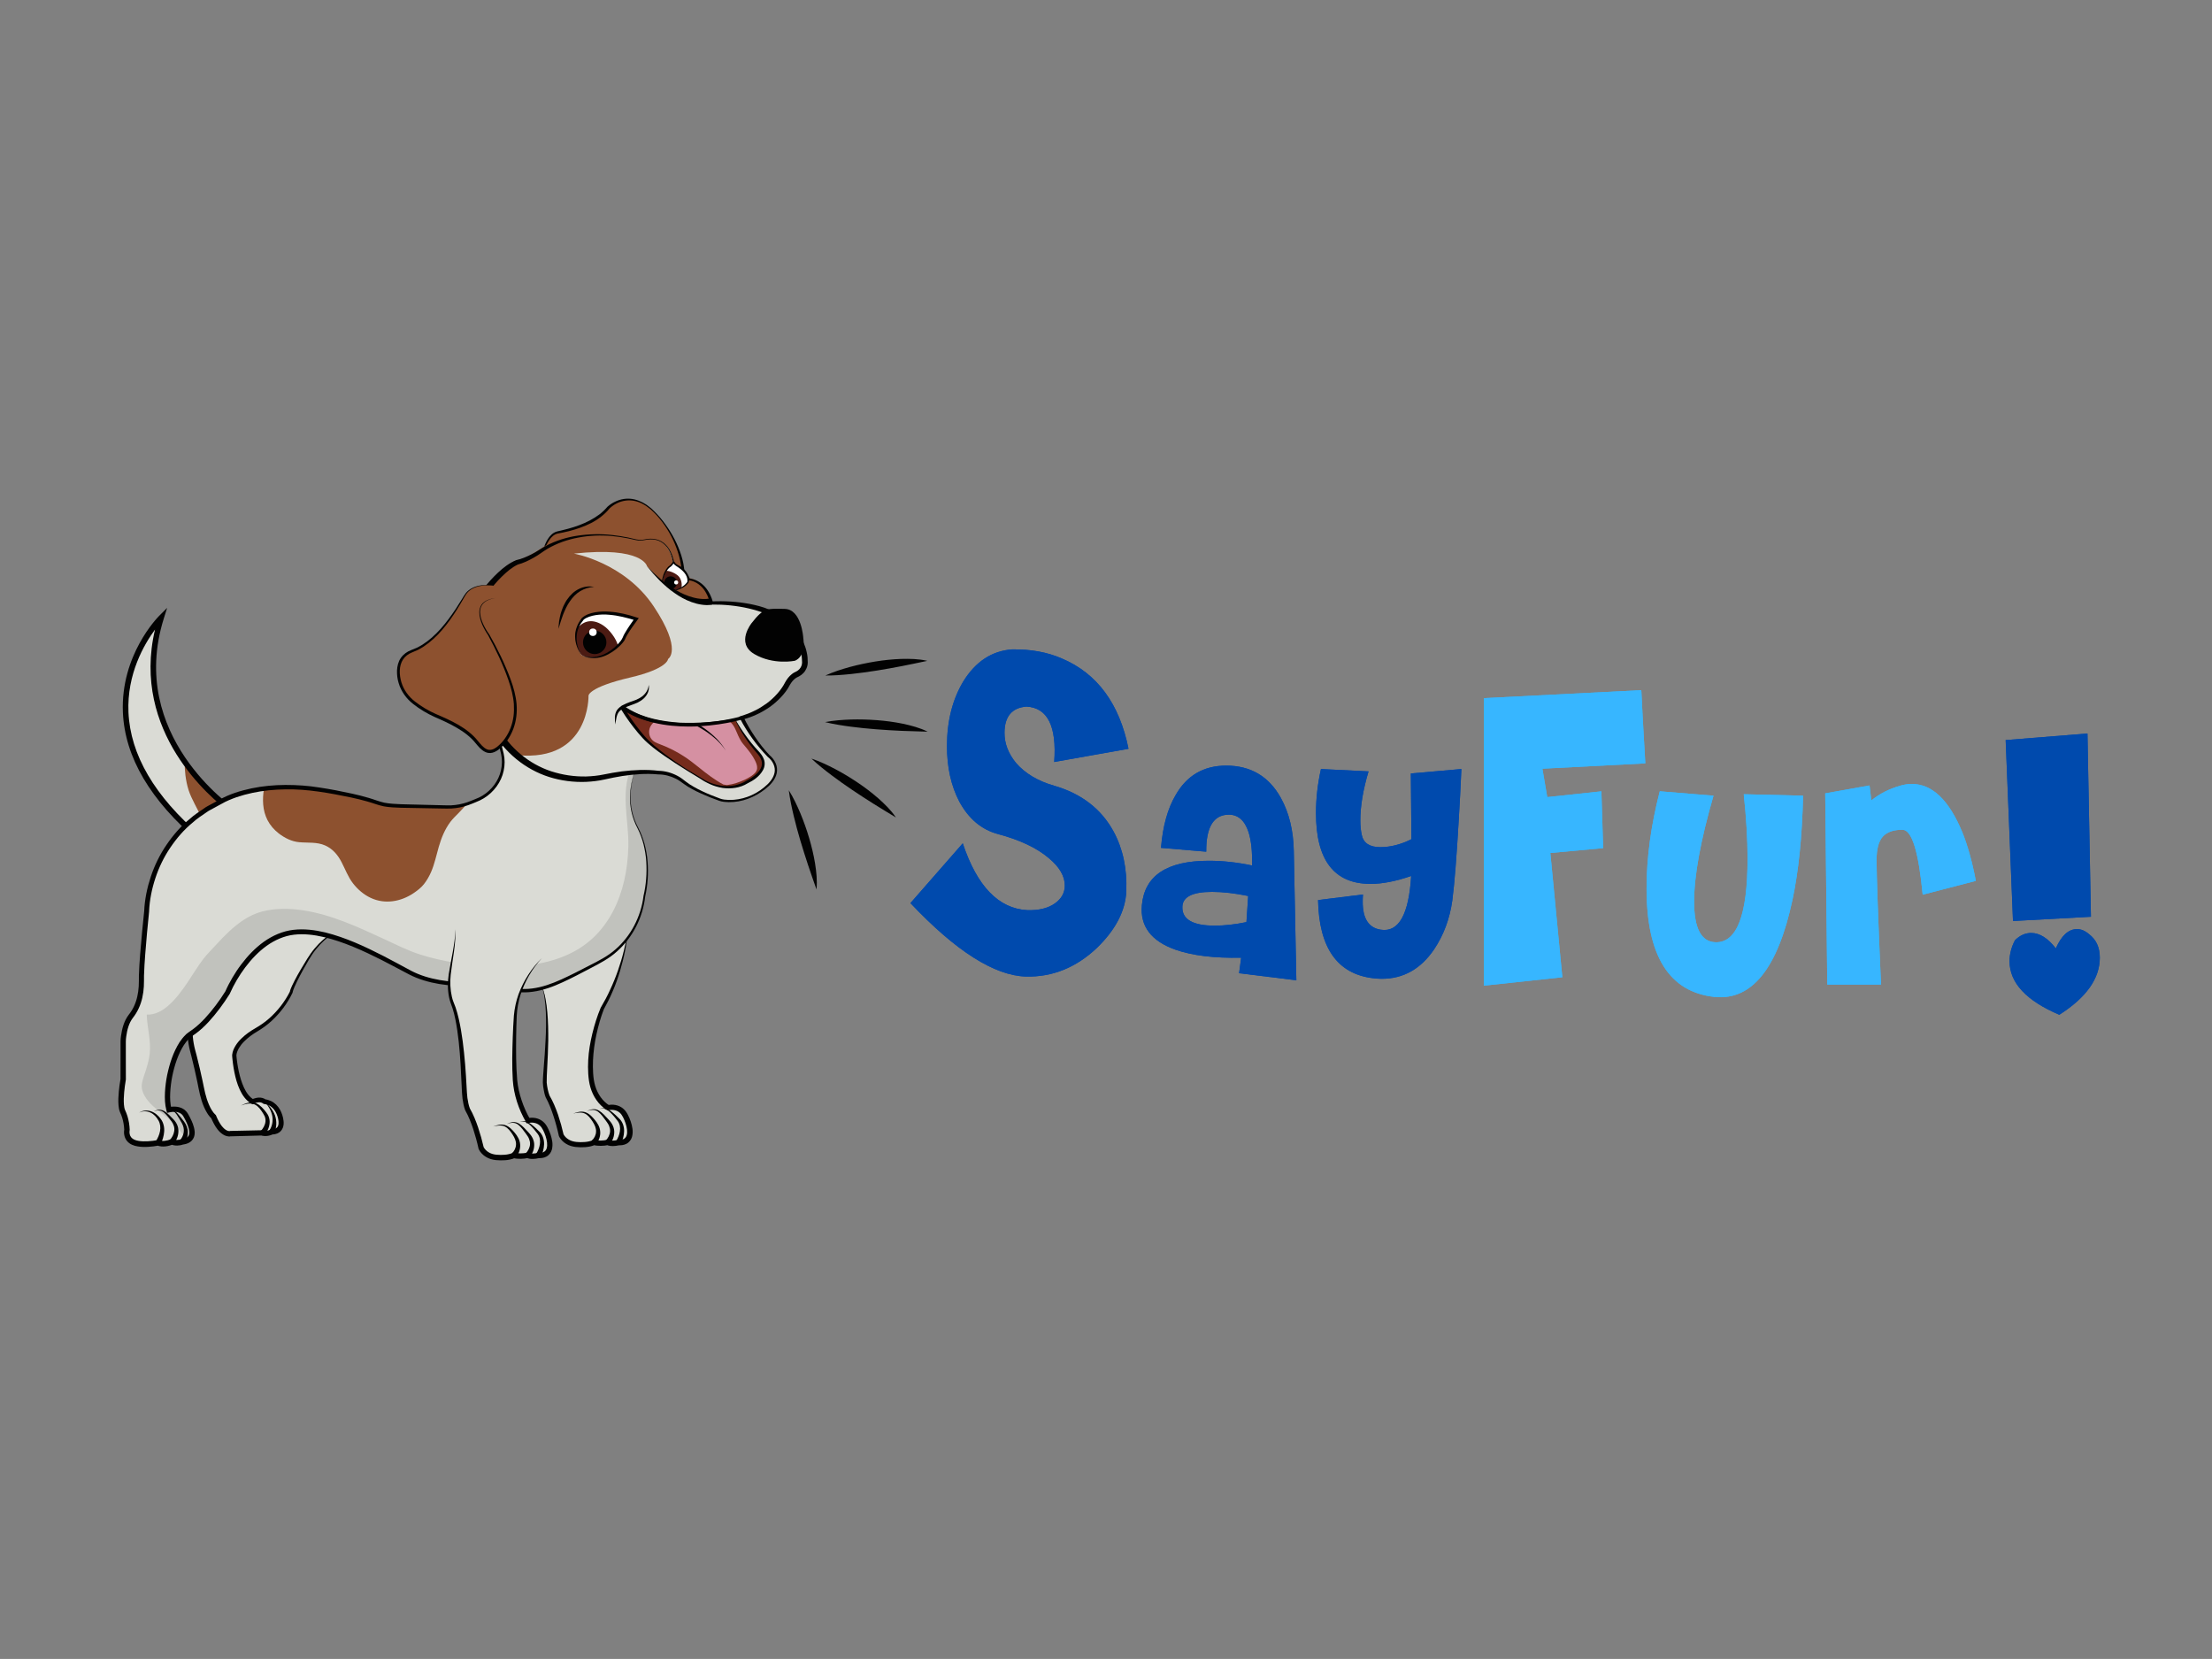 <?xml version="1.0" encoding="utf-8"?>
<!-- Generator: Adobe Illustrator 25.2.0, SVG Export Plug-In . SVG Version: 6.00 Build 0)  -->
<svg version="1.1" id="Layer_1" xmlns="http://www.w3.org/2000/svg" xmlns:xlink="http://www.w3.org/1999/xlink" x="0px" y="0px"
	 viewBox="0 0 640.01 479.99" style="enable-background:new 0 0 640.01 479.99;" xml:space="preserve">
<rect x="0" y="0" width="640.01" height="479.99" fill="#808080" stroke="none"/>
<style type="text/css">
	.st0{fill:#004AAD;}
	.st1{fill:#37B6FF;}
	.st2{fill:#DADBD5;}
	.st3{fill:#8D512F;}
	.st4{fill:#020202;}
	.st5{fill:#C1C2BD;}
	.st6{fill:#D9DAD4;}
	.st7{fill:#752B1C;}
	.st8{fill:#D590A2;}
	.st9{fill:#FFFFFF;}
	.st10{fill:#4C1B13;}
</style>
<g>
	<path class="st0" d="M326.52,216.65l-21.5,3.82c0.76-10.35-1.91-15.69-8.02-16.03c-4.24,0.34-6.36,2.88-6.36,7.63
		c0,3.05,1.1,5.94,3.31,8.65c2.63,3.05,6.32,5.26,11.07,6.62c7.89,2.29,13.61,6.7,17.17,13.23c2.71,5,3.94,10.77,3.69,17.3
		c-0.25,5.68-3.1,11.15-8.52,16.41c-6.02,5.68-12.85,8.44-20.48,8.27c-9.16-0.25-20.31-7.34-33.46-21.25l15.14-17.3
		c4.15,12.47,10.39,18.91,18.7,19.34c3.31,0.09,5.94-0.55,7.89-1.91c1.95-1.36,2.93-3.09,2.93-5.22c0-2.71-1.53-5.34-4.58-7.89
		c-3.48-2.97-8.4-5.3-14.76-7c-4.75-1.27-8.48-4.41-11.19-9.41c-2.38-4.58-3.56-9.92-3.56-16.03c0-7.21,1.57-13.44,4.71-18.7
		c3.56-5.77,8.27-8.86,14.12-9.29c5.43-0.08,10.26,0.81,14.5,2.67C317.48,194.9,323.89,203.59,326.52,216.65z"/>
	<path class="st0" d="M375.08,283.63l-16.57-2.04l0.6-4.5c-7.76,0.17-14.08-0.6-18.95-2.29c-7.08-2.49-10.34-6.8-9.77-12.92
		c0.79-8.55,7.25-12.83,19.38-12.83c3.96,0,8.13,0.45,12.49,1.36c0.11-3.96-0.23-7.19-1.02-9.69c-1.13-3.4-3.09-5.07-5.86-5.01
		c-4.31,0.11-6.43,3.68-6.37,10.71l-13.09-1.1c0.51-6.29,1.93-11.39,4.25-15.3c3.23-5.66,8.1-8.5,14.62-8.5
		c7.08,0,12.35,3.12,15.81,9.35c2.38,4.31,3.62,9.41,3.74,15.3L375.08,283.63z M361.14,259.24c-3.85-0.79-7.34-1.19-10.45-1.19
		c-5.61,0-8.47,1.42-8.58,4.25c-0.17,3.68,2.95,5.52,9.35,5.52c2.83,0,5.89-0.34,9.18-1.02L361.14,259.24z"/>
	<path class="st0" d="M420.2,260.56c-0.74,5.28-2.49,9.98-5.27,14.13c-3.85,5.67-8.9,8.51-15.13,8.51c-0.85,0-1.7-0.06-2.55-0.17
		c-10.31-1.25-15.61-8.78-15.89-22.61l13-1.61c-0.06,0.74-0.08,1.44-0.08,2.12c0,4.87,1.75,7.56,5.27,8.07
		c5.15,0.79,8.07-4.39,8.75-15.55c-4.42,1.53-8.33,2.29-11.73,2.29c-10.54,0-15.81-6.83-15.81-20.48c0-4.19,0.48-8.44,1.44-12.75
		l13.77,0.68c-1.59,5.33-2.38,10.06-2.38,14.19c0,1.59,0.14,3,0.43,4.25c0.51,2.32,2.29,3.48,5.35,3.48c2.95,0,5.95-0.77,9.01-2.3
		l-0.17-19.02l14.62-1.28c-0.23,5.28-0.48,10.16-0.76,14.64C421.45,247.94,420.83,255.74,420.2,260.56z"/>
	<path class="st1" d="M476.05,220.87l-29.78,1.54l1.41,8.22l15.66-1.67l0.51,16.43l-15.28,1.41l3.47,35.95l-22.72,2.44V202
		l45.57-2.31C475.06,203.54,475.45,210.6,476.05,220.87z"/>
	<path class="st1" d="M496.04,288.44c-13.09-1.42-19.63-11.87-19.63-31.36c0-8.89,1.27-18.27,3.82-28.13l15.55,1.27
		c-3.74,12.92-5.61,23.14-5.61,30.68c0,7.71,2.07,11.61,6.2,11.73c6.17,0.17,9.26-7.9,9.26-24.22c0-5.61-0.37-11.81-1.1-18.61
		l17.17,0.42c-0.28,11.78-1.3,21.81-3.06,30.08C514.4,280.19,506.86,289.57,496.04,288.44z"/>
	<path class="st1" d="M571.68,254.87l-15.38,3.99c-1.19-12.52-3.14-18.78-5.86-18.78c-2.61,0-4.5,0.67-5.69,2
		c-1.19,1.33-1.79,3.58-1.79,6.76c0,4.48,0.43,16.49,1.28,36.03h-15.55l-0.59-55.32l12.83-2.29l0.51,4.33
		c2.38-1.93,5.15-3.34,8.33-4.25c1.13-0.34,2.27-0.51,3.4-0.51c5.89,0,10.76,4.67,14.62,14.02
		C569.35,244.76,570.66,249.43,571.68,254.87z"/>
	<g>
		<path class="st0" d="M604.98,265.25l-22.55,1.23l-2.12-52.35l23.67-1.9L604.98,265.25z M604.42,270.28
			c2.08,1.56,3.13,3.83,3.13,6.81c0,6.03-3.91,11.54-11.72,16.52c-9.6-4.09-14.4-9.27-14.4-15.52c0-2.01,0.52-4.02,1.56-6.03
			c1.41-1.41,2.98-2.12,4.69-2.12c2.46,0,4.84,1.49,7.14,4.46c1.64-3.72,3.68-5.58,6.14-5.58
			C602.15,268.82,603.3,269.31,604.42,270.28z"/>
	</g>
</g>
<g>
	<path class="st0" d="M326.52,216.65l-21.5,3.82c0.76-10.35-1.91-15.69-8.02-16.03c-4.24,0.34-6.36,2.88-6.36,7.63
		c0,3.05,1.1,5.94,3.31,8.65c2.63,3.05,6.32,5.26,11.07,6.62c7.89,2.29,13.61,6.7,17.17,13.23c2.71,5,3.94,10.77,3.69,17.3
		c-0.25,5.68-3.1,11.15-8.52,16.41c-6.02,5.68-12.85,8.44-20.48,8.27c-9.16-0.25-20.31-7.34-33.46-21.25l15.14-17.3
		c4.15,12.47,10.39,18.91,18.7,19.34c3.31,0.09,5.94-0.55,7.89-1.91c1.95-1.36,2.93-3.09,2.93-5.22c0-2.71-1.53-5.34-4.58-7.89
		c-3.48-2.97-8.4-5.3-14.76-7c-4.75-1.27-8.48-4.41-11.19-9.41c-2.38-4.58-3.56-9.92-3.56-16.03c0-7.21,1.57-13.44,4.71-18.7
		c3.56-5.77,8.27-8.86,14.12-9.29c5.43-0.08,10.26,0.81,14.5,2.67C317.48,194.9,323.89,203.59,326.52,216.65z"/>
	<path class="st0" d="M375.08,283.63l-16.57-2.04l0.6-4.5c-7.76,0.17-14.08-0.6-18.95-2.29c-7.08-2.49-10.34-6.8-9.77-12.92
		c0.79-8.55,7.25-12.83,19.38-12.83c3.96,0,8.13,0.45,12.49,1.36c0.11-3.96-0.23-7.19-1.02-9.69c-1.13-3.4-3.09-5.07-5.86-5.01
		c-4.31,0.11-6.43,3.68-6.37,10.71l-13.09-1.1c0.51-6.29,1.93-11.39,4.25-15.3c3.23-5.66,8.1-8.5,14.62-8.5
		c7.08,0,12.35,3.12,15.81,9.35c2.38,4.31,3.62,9.41,3.74,15.3L375.08,283.63z M361.14,259.24c-3.85-0.79-7.34-1.19-10.45-1.19
		c-5.61,0-8.47,1.42-8.58,4.25c-0.17,3.68,2.95,5.52,9.35,5.52c2.83,0,5.89-0.34,9.18-1.02L361.14,259.24z"/>
	<path class="st0" d="M420.2,260.56c-0.74,5.28-2.49,9.98-5.27,14.13c-3.85,5.67-8.9,8.51-15.13,8.51c-0.85,0-1.7-0.06-2.55-0.17
		c-10.31-1.25-15.61-8.78-15.89-22.61l13-1.61c-0.06,0.74-0.08,1.44-0.08,2.12c0,4.87,1.75,7.56,5.27,8.07
		c5.15,0.79,8.07-4.39,8.75-15.55c-4.42,1.53-8.33,2.29-11.73,2.29c-10.54,0-15.81-6.83-15.81-20.48c0-4.19,0.48-8.44,1.44-12.75
		l13.77,0.68c-1.59,5.33-2.38,10.06-2.38,14.19c0,1.59,0.14,3,0.43,4.25c0.51,2.32,2.29,3.48,5.35,3.48c2.95,0,5.95-0.77,9.01-2.3
		l-0.17-19.02l14.62-1.28c-0.23,5.28-0.48,10.16-0.76,14.64C421.45,247.94,420.83,255.74,420.2,260.56z"/>
	<path class="st1" d="M476.05,220.87l-29.78,1.54l1.41,8.22l15.66-1.67l0.51,16.43l-15.28,1.41l3.47,35.95l-22.72,2.44V202
		l45.57-2.31C475.06,203.54,475.45,210.6,476.05,220.87z"/>
	<path class="st1" d="M496.04,288.44c-13.09-1.42-19.63-11.87-19.63-31.36c0-8.89,1.27-18.27,3.82-28.13l15.55,1.27
		c-3.74,12.92-5.61,23.14-5.61,30.68c0,7.71,2.07,11.61,6.2,11.73c6.17,0.17,9.26-7.9,9.26-24.22c0-5.61-0.37-11.81-1.1-18.61
		l17.17,0.42c-0.28,11.78-1.3,21.81-3.06,30.08C514.4,280.19,506.86,289.57,496.04,288.44z"/>
	<path class="st1" d="M571.68,254.87l-15.38,3.99c-1.19-12.52-3.14-18.78-5.86-18.78c-2.61,0-4.5,0.67-5.69,2
		c-1.19,1.33-1.79,3.58-1.79,6.76c0,4.48,0.43,16.49,1.28,36.03h-15.55l-0.59-55.32l12.83-2.29l0.51,4.33
		c2.38-1.93,5.15-3.34,8.33-4.25c1.13-0.34,2.27-0.51,3.4-0.51c5.89,0,10.76,4.67,14.62,14.02
		C569.35,244.76,570.66,249.43,571.68,254.87z"/>
	<g>
		<path class="st0" d="M604.98,265.25l-22.55,1.23l-2.12-52.35l23.67-1.9L604.98,265.25z M604.42,270.28
			c2.08,1.56,3.13,3.83,3.13,6.81c0,6.03-3.91,11.54-11.72,16.52c-9.6-4.09-14.4-9.27-14.4-15.52c0-2.01,0.52-4.02,1.56-6.03
			c1.41-1.41,2.98-2.12,4.69-2.12c2.46,0,4.84,1.49,7.14,4.46c1.64-3.72,3.68-5.58,6.14-5.58
			C602.15,268.82,603.3,269.31,604.42,270.28z"/>
	</g>
</g>
<g>
	<g>
		<g>
			<g>
				<g>
					<g>
						<g>
							<path class="st2" d="M67.34,234.59c0,0-31.61-21.01-20.72-55.83c0,0-29.54,29.54,11.52,64.15L67.34,234.59z"/>
						</g>
					</g>
					<g>
						<g>
							<path class="st3" d="M53.65,224.32c0.18,1.44,0.47,2.88,0.91,4.27c0.45,1.4,1.11,2.72,1.77,4.03c1.01,2,2.18,3.97,2.72,6.16
								c0.23,0.94,0.38,1.9,0.47,2.87l7.82-7.07c0,0-7.49-4.98-13.92-14.11C53.43,221.77,53.5,223.05,53.65,224.32z"/>
						</g>
					</g>
					<g>
						<g>
							<path class="st4" d="M58.16,243.98l-0.54-0.45c-14.09-11.87-21.51-24.46-22.06-37.41c-0.7-16.54,10.03-27.47,10.49-27.93
								l2.31-2.31L47.38,179c-10.58,33.82,20.09,54.71,20.4,54.92l0.86,0.57L58.16,243.98z M44.85,182.16
								c-3.11,4.21-8.16,12.83-7.68,23.91c0.53,12.31,7.58,24.34,20.95,35.77l7.94-7.18C61.28,231.09,37.84,211.85,44.85,182.16z"/>
						</g>
					</g>
				</g>
				<g>
					<g>
						<g>
							<g>
								<path class="st2" d="M181.66,269.16c0,0-0.87,11.5-7.41,22.66c0,0-4.36,10.28-3.22,20.13c0.74,6.39,4.94,8.55,4.94,8.55
									s3.27-0.92,4.93,2.22c1.66,3.14,2.65,8.07-1.97,7.89c0,0-1.91,0.49-3.08-0.06c0,0-2.1,0.49-4.01,0c0,0-1.36,0.86-4.87,0.62
									s-4.56-2.71-4.56-2.71s-1.48-7.02-3.94-11.22c0,0-0.49-1.11-0.8-3.64c-0.31-2.53,2.25-21.09-1.02-28.67"/>
							</g>
						</g>
						<g>
							<g>
								<path class="st4" d="M181.66,269.16c-0.28,4-1.12,7.95-2.27,11.8c-0.58,1.92-1.24,3.83-2.04,5.68
									c-0.77,1.86-1.7,3.66-2.67,5.43l0.03-0.06c-0.91,2.35-1.6,4.82-2.14,7.29c-0.54,2.48-0.88,5-0.99,7.51
									c-0.05,1.26-0.05,2.52,0.04,3.77c0.08,1.26,0.25,2.47,0.6,3.63c0.35,1.16,0.88,2.26,1.57,3.23
									c0.35,0.49,0.73,0.94,1.17,1.35c0.42,0.4,0.92,0.8,1.35,1.04l-0.55-0.05c0.83-0.2,1.56-0.21,2.35-0.06
									c0.77,0.15,1.54,0.49,2.15,1c0.62,0.51,1.08,1.18,1.41,1.83c0.33,0.63,0.6,1.29,0.83,1.96c0.42,1.35,0.8,2.81,0.36,4.44
									c-0.22,0.8-0.83,1.61-1.63,2c-0.8,0.42-1.6,0.42-2.36,0.44l0.23-0.02c-0.31,0.07-0.57,0.12-0.86,0.16
									c-0.29,0.04-0.57,0.06-0.87,0.06c-0.59,0-1.22-0.04-1.88-0.34l0.51,0.05c-0.39,0.08-0.73,0.13-1.09,0.17
									c-0.36,0.04-0.72,0.06-1.08,0.06c-0.72,0.01-1.46-0.06-2.2-0.25l0.59-0.09c-0.33,0.19-0.52,0.24-0.77,0.33
									c-0.24,0.07-0.47,0.14-0.71,0.19c-0.47,0.1-0.94,0.16-1.4,0.2c-0.94,0.07-1.83,0.05-2.77-0.05
									c-0.95-0.11-1.92-0.38-2.77-0.91c-0.43-0.25-0.82-0.57-1.17-0.93c-0.35-0.38-0.64-0.74-0.9-1.28l-0.02-0.05l-0.02-0.08
									c-0.41-1.9-0.93-3.82-1.54-5.68c-0.61-1.86-1.3-3.7-2.23-5.38l-0.03-0.05l-0.01-0.02c-0.29-0.75-0.42-1.4-0.55-2.1
									c-0.12-0.7-0.24-1.35-0.26-2.1c0-1.45,0.14-2.76,0.23-4.13c0.22-2.71,0.42-5.41,0.55-8.12c0.15-2.71,0.21-5.42,0.09-8.12
									c-0.06-1.35-0.17-2.7-0.37-4.04c-0.17-1.34-0.5-2.66-0.95-3.94c1.09,2.5,1.49,5.25,1.74,7.96c0.24,2.72,0.29,5.45,0.27,8.17
									c-0.04,2.72-0.18,5.45-0.32,8.16c-0.06,1.34-0.16,2.74-0.13,4.01c0.11,1.24,0.4,2.67,0.82,3.76l-0.03-0.06
									c1.05,1.78,1.82,3.66,2.48,5.56c0.64,1.91,1.18,3.84,1.63,5.82l-0.04-0.13c0.12,0.24,0.37,0.59,0.62,0.84
									c0.26,0.27,0.56,0.5,0.89,0.69c0.64,0.4,1.41,0.6,2.19,0.69c0.8,0.08,1.67,0.09,2.48,0.02c0.41-0.03,0.81-0.09,1.2-0.18
									c0.19-0.04,0.38-0.1,0.56-0.15c0.16-0.05,0.38-0.15,0.43-0.18l0.28-0.17l0.31,0.08c0.57,0.14,1.18,0.2,1.8,0.18
									c0.31-0.01,0.62-0.03,0.93-0.06c0.3-0.03,0.64-0.09,0.9-0.15l0.26-0.06l0.25,0.11c0.3,0.13,0.74,0.19,1.19,0.18
									c0.23,0,0.46-0.03,0.69-0.06c0.23-0.03,0.48-0.08,0.68-0.13l0.08-0.02l0.15,0c0.57-0.02,1.16-0.04,1.57-0.28
									c0.41-0.22,0.67-0.56,0.82-1.05c0.3-0.99,0.06-2.3-0.32-3.48c-0.2-0.6-0.44-1.19-0.73-1.75c-0.28-0.54-0.59-1-1.01-1.35
									c-0.41-0.35-0.92-0.58-1.46-0.69c-0.53-0.12-1.17-0.1-1.65,0.01l-0.32,0.07l-0.23-0.13c-0.69-0.39-1.18-0.82-1.69-1.3
									c-0.5-0.48-0.94-1.01-1.33-1.57c-0.79-1.12-1.37-2.37-1.75-3.67c-0.38-1.3-0.55-2.65-0.63-3.95
									c-0.09-1.31-0.08-2.62-0.01-3.93c0.14-2.61,0.59-5.19,1.2-7.71c0.62-2.53,1.38-4.99,2.39-7.41l0.01-0.03l0.02-0.03
									c0.99-1.71,1.96-3.45,2.76-5.27c0.84-1.8,1.59-3.65,2.24-5.53c0.66-1.88,1.23-3.79,1.7-5.73
									C180.99,273.1,181.41,271.14,181.66,269.16z"/>
							</g>
						</g>
					</g>
					<g>
						<g>
							<g>
								<path class="st2" d="M102.91,266.81c0,0-8.49,2.03-13.56,10.39c-5.07,8.36-5.07,9.88-5.07,9.88s-3.04,6.84-9.88,10.77
									c-6.84,3.93-6.59,7.6-6.59,7.6s0.63,10.9,5.32,13.3c0,0,2.02-1.11,3.44,0c0,0,2.79,0.13,4.13,3.27c0,0,2.45,5.33-2.11,5.5
									c0,0-1.33,0.73-2.92,0.26L66.69,328c0,0-2.58,0.82-4.9-4.9c0,0-2.23-1.63-3.48-7.95c-1.25-6.32-2.54-11.04-2.54-11.04
									s-1.46-4.98-0.34-8.38c1.12-3.39-2.53-30.55-2.53-30.55s26.89-5.53,27.46-6.1c0.57-0.57,16.02,1.34,16.02,1.34
									L102.91,266.81z"/>
							</g>
						</g>
						<g>
							<g>
								<path class="st2" d="M97.77,268.59c-0.69,0.58-1.37,1.16-2.04,1.76c3.78-2.72,7.19-3.54,7.19-3.54l-1.28-1.26
									C100.31,266.52,99.02,267.54,97.77,268.59z"/>
							</g>
						</g>
						<g>
							<g>
								<path class="st4" d="M102.91,266.81c-2.28,0.69-4.43,1.79-6.38,3.14c-1.96,1.34-3.72,2.95-5.18,4.81
									c-1.47,1.84-2.58,3.96-3.75,6.03c-0.57,1.04-1.13,2.09-1.65,3.15c-0.26,0.53-0.51,1.07-0.74,1.61
									c-0.11,0.27-0.22,0.54-0.32,0.81l-0.13,0.4c-0.04,0.11-0.08,0.31-0.08,0.32l-0.04,0.17c-1.49,3.09-3.55,5.82-6.06,8.14
									c-1.25,1.15-2.65,2.16-4.11,3.03c-1.41,0.83-2.74,1.8-3.86,2.94c-0.57,0.56-1.06,1.19-1.46,1.86
									c-0.39,0.66-0.69,1.4-0.75,2.07c-0.01,0.04,0,0.07,0,0.11l0.01,0.11l0.03,0.3l0.06,0.61c0.05,0.41,0.1,0.81,0.16,1.22
									c0.12,0.81,0.27,1.62,0.44,2.42c0.36,1.6,0.82,3.17,1.49,4.62c0.66,1.43,1.59,2.77,2.84,3.46l-0.65,0.01
									c0.35-0.18,0.64-0.29,0.99-0.39c0.33-0.1,0.68-0.16,1.05-0.19c0.36-0.02,0.75,0.01,1.12,0.11c0.38,0.1,0.74,0.29,1.06,0.53
									l-0.4-0.15c0.7,0.06,1.24,0.25,1.81,0.51c0.55,0.26,1.06,0.62,1.49,1.04c0.88,0.85,1.45,1.94,1.79,3.03
									c0.17,0.55,0.3,1.12,0.36,1.72c0.06,0.6,0.04,1.24-0.2,1.9c-0.23,0.63-0.73,1.28-1.37,1.56c-0.3,0.19-0.62,0.23-0.94,0.34
									c-0.31,0.05-0.61,0.08-0.92,0.11l0.33-0.09c-0.32,0.17-0.57,0.25-0.86,0.33c-0.28,0.08-0.57,0.13-0.86,0.16
									c-0.59,0.06-1.19,0-1.77-0.16l0.23,0.03l-8.98,0.24l0.21-0.04c-0.35,0.09-0.5,0.07-0.74,0.07c-0.21-0.01-0.41-0.05-0.61-0.1
									c-0.38-0.11-0.75-0.26-1.05-0.47c-0.63-0.4-1.13-0.9-1.55-1.43c-0.42-0.53-0.77-1.09-1.08-1.67
									c-0.31-0.57-0.57-1.16-0.83-1.75l0.27,0.34c-0.38-0.31-0.56-0.54-0.79-0.82c-0.22-0.27-0.41-0.55-0.58-0.83
									c-0.35-0.57-0.66-1.15-0.91-1.74c-0.53-1.19-0.9-2.42-1.2-3.65c-0.3-1.25-0.51-2.45-0.76-3.66
									c-0.25-1.21-0.51-2.41-0.79-3.61c-0.27-1.2-0.56-2.4-0.86-3.59l-0.46-1.79c-0.16-0.62-0.29-1.25-0.4-1.88
									c-0.21-1.26-0.34-2.54-0.3-3.84c0.02-0.65,0.09-1.31,0.23-1.97c0.06-0.32,0.2-0.69,0.24-0.96c0.03-0.26,0.1-0.48,0.12-0.76
									c0.13-2.35-0.06-4.85-0.22-7.29c-0.19-2.46-0.41-4.91-0.67-7.37c-0.51-4.91-1.07-9.82-1.67-14.72l-0.07-0.57l0.55-0.11
									c7.23-1.44,14.46-2.88,21.67-4.44c1.79-0.4,3.61-0.78,5.36-1.25l0.29-0.1c0,0,0,0,0,0c0,0.01-0.01,0.03,0.08-0.04
									c0.06-0.04,0.16-0.08,0.2-0.09l0.11-0.02c0.29-0.05,0.51-0.04,0.76-0.04c0.47,0,0.94,0.03,1.4,0.06
									c0.93,0.06,1.85,0.15,2.77,0.24c3.68,0.38,7.33,0.85,10.99,1.34l0.05,0.01l0.04,0.04L102.91,266.81z M102.91,266.81
									l-6.63-6.29l0.09,0.04c-3.66-0.39-7.34-0.76-11.01-1.04c-0.92-0.07-1.84-0.13-2.75-0.17c-0.46-0.02-0.91-0.03-1.36-0.03
									c-0.22,0.01-0.46,0.01-0.62,0.04l-0.06,0.01c-0.01,0,0.03-0.01,0.04-0.02c0.04-0.04-0.03,0.01-0.08,0.04
									c-0.05,0.03-0.1,0.06-0.15,0.08l-0.36,0.13c-1.8,0.54-3.59,0.94-5.39,1.37c-7.19,1.67-14.4,3.24-21.61,4.79l0.48-0.68
									c0.69,4.91,1.32,9.81,1.85,14.74c0.27,2.46,0.5,4.93,0.71,7.4c0.18,2.49,0.38,4.94,0.26,7.52
									c-0.02,0.33-0.11,0.71-0.17,1.07c-0.06,0.34-0.15,0.55-0.21,0.84c-0.11,0.55-0.17,1.13-0.19,1.71
									c-0.03,1.17,0.09,2.36,0.3,3.54c0.1,0.59,0.23,1.18,0.38,1.75l0.48,1.8c0.31,1.2,0.6,2.41,0.88,3.62
									c0.28,1.21,0.55,2.42,0.81,3.63c0.26,1.21,0.49,2.45,0.77,3.6c0.28,1.17,0.65,2.31,1.12,3.38c0.23,0.54,0.5,1.06,0.8,1.54
									c0.15,0.24,0.31,0.48,0.48,0.69c0.15,0.2,0.38,0.44,0.48,0.53l0.19,0.16l0.08,0.19c0.23,0.54,0.47,1.09,0.75,1.6
									c0.27,0.51,0.58,1,0.92,1.44c0.35,0.43,0.73,0.81,1.15,1.08c0.21,0.14,0.42,0.22,0.63,0.29c0.1,0.02,0.21,0.04,0.3,0.05
									c0.07,0.01,0.23-0.01,0.18,0l0.21-0.04l8.98-0.19l0.11,0l0.12,0.03c0.39,0.11,0.79,0.16,1.2,0.12
									c0.2-0.02,0.41-0.05,0.61-0.11c0.19-0.05,0.42-0.14,0.54-0.2l0.17-0.09l0.16-0.01c0.95-0.03,1.68-0.36,1.91-1.05
									c0.14-0.35,0.17-0.8,0.13-1.26c-0.04-0.46-0.14-0.94-0.29-1.41c-0.29-0.94-0.75-1.8-1.4-2.44c-0.33-0.32-0.7-0.59-1.12-0.79
									c-0.4-0.19-0.89-0.34-1.25-0.38l-0.24-0.02l-0.17-0.13c-0.33-0.25-0.75-0.37-1.23-0.35c-0.24,0.02-0.49,0.06-0.74,0.13
									c-0.24,0.07-0.51,0.17-0.7,0.27l-0.35,0.18l-0.31-0.17c-1.71-0.95-2.71-2.56-3.44-4.12c-0.73-1.59-1.18-3.25-1.52-4.92
									c-0.17-0.84-0.31-1.67-0.42-2.51c-0.06-0.42-0.1-0.84-0.15-1.27l-0.06-0.64l-0.02-0.32c0-0.05-0.01-0.1-0.01-0.2
									c0-0.07,0-0.14,0.01-0.2c0.11-1,0.49-1.82,0.96-2.59c0.47-0.76,1.03-1.45,1.66-2.05c1.24-1.23,2.66-2.21,4.13-3.05
									c1.43-0.82,2.76-1.75,3.99-2.84c2.44-2.17,4.51-4.84,5.97-7.74l-0.04,0.17c0.03-0.29,0.07-0.38,0.12-0.55
									c0.05-0.15,0.1-0.3,0.16-0.44c0.11-0.29,0.23-0.57,0.36-0.84c0.25-0.55,0.52-1.09,0.8-1.62c0.56-1.07,1.14-2.11,1.75-3.14
									c1.23-2.04,2.4-4.15,3.95-6c1.53-1.86,3.37-3.45,5.38-4.75C98.41,268.44,100.61,267.42,102.91,266.81z"/>
							</g>
						</g>
					</g>
					<g>
						<g>
							<path class="st4" d="M75.44,327.24c0.69-0.7,1.28-1.74,1.37-2.74c0.05-0.51-0.02-1.02-0.22-1.51
								c-0.21-0.46-0.55-0.99-0.87-1.47c-0.65-0.95-1.44-1.86-2.56-2.13c-1.12-0.27-2.34,0.07-3.46,0.48
								c1.07-0.53,2.24-1.03,3.53-0.88c0.64,0.08,1.25,0.35,1.76,0.73c0.52,0.38,0.96,0.83,1.37,1.3c0.4,0.48,0.78,0.92,1.14,1.52
								c0.32,0.6,0.51,1.29,0.52,1.99c0.01,0.7-0.14,1.38-0.38,2.01c-0.25,0.64-0.55,1.2-1.01,1.78L75.44,327.24z"/>
						</g>
					</g>
					<g>
						<g>
							<path class="st4" d="M77.92,327.09c0.36-0.48,0.69-1.23,0.83-1.93c0.16-0.72,0.17-1.48,0.04-2.24
								c-0.15-0.75-0.42-1.5-0.81-2.19c-0.18-0.36-0.43-0.67-0.65-1.02l-0.77-0.94l0.92,0.81c0.27,0.31,0.58,0.59,0.83,0.93
								c0.52,0.65,0.94,1.4,1.25,2.21c0.28,0.82,0.42,1.7,0.38,2.6c-0.05,0.91-0.22,1.75-0.69,2.67L77.92,327.09z"/>
						</g>
					</g>
					<g>
						<g>
							<g>
								<path class="st2" d="M184.88,220.11c0,0-5.35,10.03-0.45,19.17c4.9,9.14,2.01,20.06,2.01,20.06s-0.89,12.71-12.93,18.95
									c-12.04,6.24-17.83,9.81-26.75,7.8c-8.92-2.01-19.17,0-28.09-4.68s-25.41-14.49-36.34-11.15s-16.5,16.94-16.5,16.94
									s-5.13,8.47-10.48,11.82c-5.35,3.34-8.03,16.72-6.46,22.07c0,0,3.46-0.95,4.84,1.53s3.74,7.16-0.98,7.72
									c0,0-1.54,0.61-3.01,0c0,0-2.28,1.02-3.98,0.28c0,0-4.59,0.94-7.11-0.12c-2.52-1.06-1.91-3.66-1.91-3.66
									s-0.04-2.89-1.22-5.24c-1.18-2.36,0.12-9.35,0.12-9.35v-11.18c0,0,0.16-4.47,2.2-7.03c2.03-2.56,3.17-5.94,3.09-10.65
									c-0.08-4.72,1.5-19.72,1.5-19.72s-0.02-21.49,21.34-31.69c0,0,10.39-6.68,30.04-3.34s12.49,4.39,23.94,4.58
									c5.28,0.09,9,0.18,11.48,0.25c2.51,0.07,5-0.43,7.32-1.41c0.4-0.17,0.82-0.34,1.25-0.51c5.38-2.07,8.75-7.65,7.6-13.3
									c-0.05-0.26-0.11-0.51-0.18-0.76c-1.62-6.1-2.86-13.64-1.14-16.69C145.79,197.75,184.88,220.11,184.88,220.11z"/>
							</g>
						</g>
						<g>
							<g>
								<path class="st5" d="M184.88,220.11c0,0-0.42-0.24-1.16-0.66c-0.04,0.09-0.09,0.17-0.13,0.26c-1.02,2.1-1.82,4.3-2.22,6.6
									c-0.38,2.2-0.42,4.45-0.31,6.68c0.19,3.99,0.84,7.93,0.74,11.94c-0.08,3.32-0.46,6.64-1.2,9.87
									c-1.42,6.17-4.28,12.1-8.93,16.49c-4.98,4.7-11.44,6.98-18.13,7.88c-7.29,0.97-14.77,0.56-22.01-0.65
									c-3.32-0.55-6.61-1.29-9.82-2.3c-3.63-1.13-7.11-2.92-10.56-4.51c-7.49-3.45-15.14-7.05-23.37-8.31
									c-3.94-0.6-8.17-0.68-12.04,0.36c-3.65,0.98-6.77,3.24-9.5,5.79c-1.35,1.26-2.62,2.6-3.86,3.96
									c-1.19,1.3-2.49,2.57-3.56,3.96c-1.67,2.18-3.06,4.57-4.6,6.84c-1.63,2.39-3.37,4.79-5.57,6.69
									c-1.73,1.5-3.85,2.67-6.19,2.56c0.11,3.76,1.28,7.54,0.86,11.3c-0.17,1.57-0.6,3.1-1.06,4.61c-0.41,1.34-0.97,2.7-1.2,4.09
									c-0.41,2.5,1.54,4.94,3.26,6.5c1.97,1.8,4.24,3.26,6.1,5.19c1.4,1.45,2.62,3.04,3.69,4.72c2.81-1.27,0.84-5.17-0.39-7.36
									c-1.38-2.48-4.84-1.53-4.84-1.53c-1.56-5.35,1.11-18.73,6.46-22.07s10.48-11.82,10.48-11.82s5.57-13.6,16.5-16.94
									c10.92-3.34,27.42,6.46,36.34,11.15c8.92,4.68,19.17,2.68,28.09,4.68s14.71-1.56,26.75-7.8
									c12.04-6.24,12.93-18.95,12.93-18.95s2.9-10.92-2.01-20.06C179.53,230.14,184.88,220.11,184.88,220.11z"/>
							</g>
						</g>
						<g>
							<g>
								<path class="st3" d="M76.39,228.15c-0.52,3.06-0.44,6.33,1,9.13c0.78,1.51,1.91,2.81,3.25,3.85
									c1.73,1.33,3.75,2.35,5.94,2.55c2.54,0.23,5.12-0.12,7.52,0.95c2.18,0.98,3.64,2.73,4.72,4.81
									c1.08,2.06,1.87,4.28,3.31,6.14c1.36,1.76,3.09,3.25,5.11,4.2c4.11,1.94,8.75,1.12,12.43-1.37
									c1.05-0.71,2.16-1.55,2.96-2.56c0.85-1.07,1.54-2.28,2.09-3.53c1.02-2.34,1.52-4.86,2.23-7.3c0.75-2.59,1.76-5.1,3.39-7.26
									c0.66-0.88,1.5-1.66,2.27-2.45c0.81-0.84,1.61-1.69,2.38-2.57c0.03-0.04,0.07-0.08,0.1-0.12c-1.89,0.62-3.86,0.92-5.85,0.87
									c-2.47-0.07-6.19-0.16-11.48-0.25c-11.44-0.19-4.29-1.24-23.94-4.58C86.81,227.46,80.99,227.55,76.39,228.15z"/>
							</g>
						</g>
						<g>
							<g>
								<g>
									<path class="st4" d="M184.88,220.11c-1.45,3.04-2.3,6.38-2.42,9.74c-0.17,3.36,0.63,6.74,2.23,9.69
										c0.78,1.5,1.38,3.1,1.83,4.74c0.41,1.64,0.73,3.32,0.85,5.01c0.26,3.38,0.05,6.79-0.7,10.13l0.01-0.05
										c-0.68,6.05-3.57,11.83-8.15,15.9c-2.26,2.06-5.02,3.49-7.66,4.86c-2.66,1.4-5.32,2.81-8.07,4.07
										c-2.74,1.26-5.64,2.35-8.69,2.75c-1.52,0.23-3.08,0.21-4.6,0.08l-1.15-0.13l-1.13-0.21l-2.2-0.42
										c-5.86-0.96-11.93-0.59-17.96-1.57c-3-0.5-5.99-1.36-8.73-2.78c-2.67-1.4-5.31-2.83-7.98-4.19
										c-5.34-2.69-10.82-5.19-16.58-6.59c-2.87-0.67-5.83-1.04-8.7-0.7c-2.85,0.33-5.58,1.54-7.94,3.23
										c-2.37,1.71-4.41,3.87-6.18,6.22c-1.76,2.35-3.29,4.95-4.46,7.6l-0.03,0.07l-0.02,0.03c-1.8,2.87-3.79,5.57-6.08,8.07
										c-1.15,1.24-2.39,2.42-3.8,3.44l-0.54,0.37c-0.19,0.13-0.36,0.25-0.49,0.36c-0.28,0.24-0.61,0.41-0.86,0.72
										c-0.25,0.29-0.55,0.53-0.77,0.85c-0.23,0.32-0.47,0.62-0.69,0.95c-1.7,2.69-2.72,5.85-3.37,9.02
										c-0.32,1.6-0.52,3.21-0.6,4.83c-0.08,1.61-0.01,3.24,0.38,4.7l-0.94-0.52c0.74-0.18,1.41-0.23,2.14-0.19
										c0.72,0.05,1.47,0.23,2.15,0.63c0.34,0.19,0.65,0.45,0.91,0.75c0.14,0.14,0.25,0.3,0.36,0.47l0.16,0.25l0.12,0.21
										c0.31,0.56,0.62,1.14,0.89,1.75c0.27,0.6,0.52,1.23,0.69,1.91c0.17,0.67,0.31,1.39,0.18,2.2c-0.1,0.8-0.61,1.63-1.3,2.08
										c-0.69,0.49-1.43,0.61-2.13,0.73l0.19-0.05c-0.34,0.12-0.59,0.18-0.89,0.24c-0.29,0.05-0.59,0.08-0.89,0.09
										c-0.6,0.01-1.23-0.09-1.82-0.33l0.62-0.01c-0.39,0.16-0.72,0.27-1.09,0.37c-0.36,0.1-0.74,0.17-1.12,0.21
										c-0.76,0.08-1.6,0.05-2.41-0.29l0.47,0.05c-1.02,0.19-2,0.31-3.01,0.37c-1.01,0.06-2.04,0.05-3.09-0.13
										c-1.03-0.17-2.22-0.55-3.04-1.53c-0.41-0.48-0.68-1.06-0.8-1.65c-0.12-0.61-0.14-1.14-0.01-1.8l-0.02,0.19
										c-0.05-1.13-0.24-2.34-0.57-3.44c-0.08-0.28-0.18-0.55-0.28-0.81c-0.05-0.13-0.1-0.27-0.17-0.39
										c-0.06-0.13-0.11-0.23-0.19-0.44c-0.32-0.73-0.38-1.4-0.45-2.06c-0.1-1.32-0.04-2.59,0.08-3.85
										c0.12-1.26,0.28-2.5,0.51-3.76l-0.01,0.14l0.01-6.23l0-3.11l0-1.56c-0.01-0.56,0.06-1.1,0.13-1.64
										c0.31-2.12,0.83-4.29,2.25-6.16c1.22-1.53,2.04-3.34,2.47-5.28c0.22-0.96,0.35-1.95,0.41-2.95c0.07-1,0.03-1.99,0.05-3.08
										c0.06-2.1,0.21-4.17,0.37-6.25c0.33-4.15,0.72-8.27,1.16-12.41l0,0.08c0.06-1.77,0.29-3.43,0.61-5.12
										c0.16-0.84,0.37-1.66,0.57-2.49c0.25-0.82,0.47-1.64,0.74-2.45c1.07-3.23,2.58-6.33,4.5-9.15
										c1.91-2.82,4.16-5.44,6.81-7.58c1.26-1.16,2.71-2.06,4.11-3.03c0.68-0.52,1.47-0.86,2.2-1.28l2.24-1.21l-0.08,0.04
										c2.98-1.7,6.13-2.63,9.35-3.33c3.22-0.67,6.51-0.97,9.78-0.99c3.28-0.01,6.55,0.21,9.78,0.73c3.23,0.48,6.41,1.1,9.6,1.8
										c1.59,0.36,3.18,0.74,4.75,1.22c1.58,0.45,3.1,1.09,4.6,1.4c1.53,0.29,3.14,0.36,4.75,0.43l4.85,0.12l4.86,0.12
										c1.61,0.02,3.27,0.12,4.82,0.08c1.57-0.08,3.14-0.38,4.63-0.89c0.74-0.25,1.47-0.57,2.25-0.88l1.09-0.46
										c0.35-0.18,0.69-0.36,1.03-0.55c2.67-1.61,4.72-4.3,5.39-7.36c0.34-1.52,0.38-3.12,0.05-4.65
										c-0.36-1.54-0.78-3.15-1.09-4.74c-0.61-3.19-1.13-6.44-0.88-9.74c0.08-0.82,0.23-1.65,0.53-2.45l0.27-0.58
										c0.18-0.31,0.49-0.38,0.72-0.41c0.47-0.05,0.89,0.03,1.3,0.11c1.62,0.37,3.13,0.99,4.63,1.61
										c5.97,2.57,11.7,5.61,17.42,8.66C173.6,213.72,179.26,216.88,184.88,220.11z M184.88,220.11
										c-5.65-3.17-11.35-6.26-17.09-9.26c-5.75-2.98-11.52-5.95-17.49-8.43c-1.5-0.6-3.01-1.19-4.56-1.52
										c-0.38-0.08-0.78-0.13-1.12-0.09c-0.16,0.03-0.28,0.08-0.31,0.14l-0.24,0.52c-0.26,0.72-0.4,1.5-0.47,2.29
										c-0.21,3.18,0.34,6.4,0.99,9.55c0.33,1.59,0.74,3.12,1.14,4.72c0.38,1.63,0.36,3.35,0,4.99c-0.7,3.3-2.88,6.19-5.73,7.94
										c-0.36,0.21-0.73,0.41-1.1,0.6l-1.15,0.5c-0.73,0.29-1.48,0.63-2.28,0.9c-1.57,0.55-3.22,0.88-4.88,0.97
										c-1.69,0.06-3.26-0.03-4.9-0.04l-4.86-0.09l-4.87-0.09c-1.63-0.06-3.27-0.11-4.93-0.41c-1.68-0.34-3.17-0.97-4.71-1.39
										c-1.54-0.45-3.1-0.82-4.68-1.16c-6.32-1.3-12.7-2.5-19.11-2.36c-3.2,0.04-6.4,0.35-9.52,1.02c-1.56,0.33-3.1,0.75-4.6,1.26
										c-1.48,0.53-3,1.14-4.28,1.9l-0.02,0.01l-0.06,0.03l-2.17,1.18c-0.71,0.41-1.47,0.74-2.13,1.24
										c-1.35,0.94-2.75,1.81-3.95,2.93c-2.55,2.07-4.7,4.59-6.53,7.3c-1.84,2.71-3.28,5.7-4.31,8.82c-1.03,3.1-1.69,6.4-1.82,9.6
										l0,0.06l0,0.02c-0.42,4.12-0.81,8.24-1.12,12.37c-0.15,2.06-0.3,4.13-0.35,6.17c-0.02,0.99,0.02,2.07-0.05,3.14
										c-0.06,1.07-0.2,2.14-0.44,3.2c-0.46,2.11-1.39,4.17-2.75,5.89c-1.12,1.46-1.65,3.45-1.91,5.41
										c-0.06,0.49-0.12,0.99-0.11,1.46l0,1.55l0,3.11l0.01,6.21l0,0.07l-0.01,0.08c-0.21,1.18-0.37,2.41-0.48,3.61
										c-0.11,1.21-0.16,2.42-0.07,3.57c0.05,0.56,0.14,1.15,0.32,1.56c0.03,0.09,0.12,0.27,0.18,0.42
										c0.07,0.15,0.14,0.31,0.2,0.46c0.13,0.31,0.24,0.62,0.33,0.94c0.38,1.28,0.59,2.53,0.64,3.88l0,0.07l-0.02,0.12
										c-0.06,0.3-0.06,0.75,0.02,1.1c0.08,0.36,0.23,0.69,0.46,0.95c0.44,0.54,1.22,0.85,2.09,0.99c0.87,0.15,1.8,0.16,2.74,0.11
										c0.93-0.05,1.89-0.17,2.79-0.33l0.24-0.05l0.22,0.09c0.46,0.19,1.02,0.24,1.61,0.17c0.29-0.03,0.59-0.09,0.89-0.17
										c0.29-0.07,0.61-0.18,0.85-0.28l0.31-0.13l0.31,0.12c0.36,0.14,0.76,0.22,1.19,0.21c0.21,0,0.43-0.02,0.64-0.06
										c0.2-0.03,0.45-0.1,0.59-0.15l0.08-0.03l0.12-0.02c0.53-0.1,1.09-0.2,1.44-0.47c0.36-0.25,0.57-0.57,0.65-1.03
										c0.08-0.46,0-1.02-0.14-1.56c-0.14-0.55-0.36-1.11-0.6-1.66c-0.24-0.55-0.53-1.1-0.83-1.64c-0.28-0.52-0.55-0.83-0.98-1.09
										c-0.81-0.5-2.07-0.53-3.1-0.29l-0.75,0.17l-0.19-0.7c-0.47-1.76-0.51-3.49-0.43-5.2c0.09-1.7,0.3-3.39,0.64-5.06
										c0.7-3.31,1.74-6.59,3.61-9.54c0.24-0.36,0.52-0.71,0.78-1.06c0.25-0.36,0.6-0.66,0.9-0.99c0.28-0.34,0.7-0.58,1.05-0.87
										c0.39-0.3,0.67-0.47,1.01-0.71c1.29-0.93,2.47-2.05,3.58-3.24c2.21-2.39,4.19-5.06,5.92-7.82l-0.05,0.1
										c0.63-1.44,1.33-2.77,2.11-4.1c0.78-1.32,1.62-2.6,2.55-3.81c1.84-2.44,3.98-4.7,6.5-6.51c2.52-1.79,5.46-3.11,8.59-3.46
										c3.11-0.36,6.21,0.05,9.18,0.75c5.94,1.49,11.46,4.06,16.83,6.81c2.68,1.38,5.32,2.84,7.96,4.25
										c2.6,1.37,5.45,2.21,8.37,2.72c5.86,1,11.93,0.68,17.94,1.7l2.22,0.44l1.08,0.21l1.09,0.13c1.46,0.14,2.93,0.17,4.39-0.04
										c2.92-0.37,5.74-1.39,8.45-2.62c2.72-1.23,5.39-2.62,8.06-4c2.69-1.37,5.35-2.7,7.57-4.67c4.48-3.87,7.39-9.53,8.12-15.4
										l0-0.03l0-0.02c0.77-3.24,1.02-6.63,0.81-9.97c-0.1-1.68-0.39-3.33-0.78-4.96c-0.42-1.62-1-3.2-1.76-4.7
										c-1.59-2.99-2.35-6.43-2.14-9.81C182.5,226.47,183.39,223.14,184.88,220.11z"/>
								</g>
							</g>
						</g>
					</g>
					<g>
						<g>
							<path class="st4" d="M45.08,330.21c0.56-0.84,1.03-1.9,1.22-2.93c0.19-1.05,0.09-2.13-0.44-3.07
								c-0.54-0.96-1.3-1.83-2.32-2.3c-1-0.48-2.25-0.52-3.3,0.02c0.97-0.65,2.29-0.79,3.45-0.39c1.17,0.39,2.14,1.25,2.85,2.25
								c0.76,1.02,1.06,2.38,0.96,3.64c-0.1,1.28-0.45,2.46-1.05,3.64L45.08,330.21z"/>
						</g>
					</g>
					<g>
						<g>
							<path class="st4" d="M49.14,329.83c0.62-0.66,1.15-1.63,1.27-2.58c0.16-0.96-0.16-1.95-0.78-2.8
								c-0.68-0.89-1.33-1.81-2.14-2.52c-0.41-0.35-0.89-0.6-1.43-0.63c-0.54-0.05-1.1,0.07-1.65,0.21c0.52-0.2,1.06-0.39,1.65-0.41
								c0.59-0.04,1.18,0.18,1.67,0.51c0.97,0.66,1.73,1.52,2.52,2.33c0.82,0.85,1.43,2.1,1.37,3.4c-0.01,0.64-0.14,1.27-0.36,1.86
								c-0.23,0.6-0.48,1.13-0.9,1.69L49.14,329.83z"/>
						</g>
					</g>
					<g>
						<g>
							<path class="st4" d="M52.13,329.85c0.5-0.57,0.93-1.45,1.03-2.29c0.13-0.86-0.09-1.76-0.53-2.57
								c-0.49-0.85-0.98-1.74-1.53-2.54c-0.28-0.4-0.6-0.76-1.03-0.95c-0.44-0.18-0.95-0.21-1.45-0.2c0.49-0.07,1-0.12,1.51,0.01
								c0.51,0.15,0.93,0.51,1.27,0.89c0.69,0.76,1.27,1.55,1.89,2.36c0.63,0.85,1.07,1.94,1.06,3.08c0,0.56-0.08,1.13-0.24,1.67
								c-0.18,0.55-0.37,1.03-0.74,1.57L52.13,329.85z"/>
						</g>
					</g>
					<g>
						<g>
							<g>
								<path class="st2" d="M156.77,277.23c0,0-7.58,7.15-7.72,17.88c0,0-0.56,11.19,0,17.6c0.55,6.41,3.76,11.52,3.76,11.52
									s3.27-0.92,4.93,2.22c1.66,3.14,2.65,8.07-1.97,7.89c0,0-1.91,0.49-3.08-0.06c0,0-2.1,0.49-4.01,0c0,0-1.36,0.86-4.87,0.62
									s-4.56-2.71-4.56-2.71s-1.48-7.02-3.94-11.22c0,0-0.49-1.11-0.8-3.64c-0.31-2.53-0.43-19.78-3.7-27.36
									c0,0-1.36-3.27-0.62-8.38c0.74-5.11,1.91-9.92,1.42-12.76"/>
							</g>
						</g>
						<g>
							<g>
								<path class="st4" d="M156.77,277.23c-2.8,3.05-4.93,6.7-6.18,10.61c-0.61,1.96-0.97,3.99-1.08,6.02
									c-0.09,2.05-0.14,4.13-0.17,6.2c-0.04,4.13-0.05,8.29,0.3,12.37c0.18,2.02,0.64,3.99,1.28,5.92
									c0.63,1.91,1.47,3.81,2.48,5.51l-0.79-0.31c0.82-0.19,1.55-0.2,2.33-0.06c0.77,0.15,1.52,0.48,2.13,0.99
									c0.62,0.5,1.07,1.17,1.4,1.82c0.33,0.63,0.6,1.28,0.83,1.96c0.42,1.35,0.79,2.8,0.36,4.41c-0.21,0.79-0.81,1.59-1.6,1.99
									c-0.79,0.42-1.59,0.43-2.35,0.45l0.22-0.02c-0.31,0.08-0.57,0.12-0.86,0.16c-0.28,0.04-0.57,0.06-0.87,0.07
									c-0.59,0.01-1.22-0.04-1.88-0.33l0.51,0.05c-0.39,0.09-0.73,0.14-1.09,0.18c-0.36,0.04-0.72,0.06-1.08,0.07
									c-0.73,0.01-1.47-0.05-2.21-0.23l0.63-0.1c-0.34,0.19-0.53,0.25-0.78,0.34c-0.24,0.08-0.48,0.14-0.71,0.19
									c-0.47,0.1-0.94,0.17-1.41,0.2c-0.94,0.07-1.83,0.05-2.78-0.04c-0.96-0.11-1.94-0.38-2.8-0.92
									c-0.43-0.26-0.83-0.57-1.18-0.94c-0.36-0.38-0.64-0.74-0.91-1.3l-0.03-0.05l-0.02-0.09c-0.41-1.9-0.94-3.81-1.54-5.67
									c-0.62-1.85-1.33-3.69-2.27-5.34l-0.03-0.05l-0.01-0.02c-0.25-0.63-0.37-1.15-0.5-1.72c-0.12-0.56-0.21-1.12-0.29-1.68
									c-0.15-1.15-0.17-2.26-0.23-3.35l-0.33-6.58c-0.27-4.37-0.65-8.75-1.51-13.02l-0.36-1.59l-0.44-1.56
									c-0.17-0.51-0.36-1.01-0.54-1.52c-0.21-0.56-0.35-1.1-0.47-1.66c-0.45-2.22-0.44-4.49-0.11-6.69
									c0.34-2.19,0.79-4.34,1.18-6.5c0.35-2.16,0.82-4.34,0.57-6.54c0.2,1.08,0.19,2.2,0.11,3.3c-0.07,1.1-0.21,2.2-0.36,3.29
									c-0.31,2.18-0.67,4.36-0.92,6.53c-0.24,2.16-0.14,4.35,0.34,6.44c0.12,0.52,0.27,1.04,0.46,1.5
									c0.2,0.52,0.42,1.04,0.61,1.57l0.49,1.6l0.41,1.62c0.99,4.34,1.47,8.74,1.85,13.14c0.19,2.2,0.31,4.4,0.43,6.6
									c0.07,1.1,0.1,2.2,0.24,3.23c0.08,0.53,0.17,1.05,0.28,1.57c0.11,0.5,0.26,1.05,0.42,1.44l-0.04-0.07
									c1.04,1.8,1.79,3.69,2.44,5.6c0.64,1.92,1.18,3.84,1.63,5.82l-0.04-0.14c0.11,0.23,0.36,0.58,0.61,0.83
									c0.26,0.26,0.55,0.5,0.87,0.68c0.64,0.39,1.39,0.6,2.16,0.68c0.8,0.08,1.67,0.09,2.47,0.02c0.41-0.03,0.81-0.09,1.19-0.18
									c0.19-0.04,0.38-0.09,0.56-0.15c0.16-0.05,0.38-0.15,0.43-0.17l0.32-0.18l0.31,0.08c0.56,0.14,1.17,0.21,1.79,0.2
									c0.31,0,0.62-0.02,0.93-0.05c0.3-0.03,0.64-0.08,0.9-0.14l0.27-0.06l0.24,0.11c0.29,0.14,0.73,0.2,1.18,0.19
									c0.23,0,0.46-0.02,0.69-0.05c0.23-0.03,0.48-0.07,0.68-0.12l0.09-0.02l0.13,0c0.57-0.01,1.17-0.03,1.58-0.27
									c0.42-0.22,0.7-0.57,0.85-1.07c0.3-1.01,0.06-2.32-0.32-3.51c-0.2-0.6-0.44-1.19-0.73-1.76c-0.28-0.55-0.59-1.01-1.02-1.37
									c-0.42-0.36-0.93-0.59-1.48-0.7c-0.54-0.12-1.18-0.1-1.67,0.02l-0.55,0.13l-0.25-0.43c-2.13-3.73-3.49-7.81-3.79-12.07
									c-0.26-4.19-0.15-8.34-0.01-12.5c0.08-2.08,0.17-4.14,0.33-6.23c0.19-2.09,0.64-4.17,1.34-6.14
									C151.5,283.73,153.79,280.12,156.77,277.23z"/>
							</g>
						</g>
					</g>
					<g>
						<g>
							<g>
								<path class="st4" d="M171.28,329.96c0.29-0.26,0.63-0.71,0.83-1.13c0.21-0.44,0.34-0.92,0.35-1.41
									c0.06-1-0.39-1.97-1.01-2.93c-0.61-0.93-1.29-1.87-2.28-2.32c-1-0.45-2.21-0.24-3.32,0.02c1.07-0.38,2.25-0.77,3.46-0.4
									c1.2,0.39,2.04,1.34,2.79,2.23c0.73,0.88,1.48,2.03,1.56,3.36c0.06,0.66-0.04,1.34-0.25,1.97
									c-0.23,0.64-0.51,1.19-1.02,1.77L171.28,329.96z"/>
							</g>
						</g>
						<g>
							<g>
								<path class="st4" d="M175.26,329.99c0.67-0.66,1.22-1.69,1.26-2.69c0.03-0.51-0.09-1.02-0.28-1.51
									c-0.19-0.5-0.52-0.94-0.87-1.44c-0.71-0.95-1.38-1.95-2.28-2.66c-0.45-0.34-0.99-0.56-1.58-0.55
									c-0.58,0-1.17,0.15-1.73,0.34c0.54-0.25,1.11-0.47,1.72-0.54c0.61-0.08,1.27,0.09,1.81,0.41c1.08,0.66,1.86,1.61,2.68,2.48
									c0.38,0.43,0.85,0.92,1.15,1.5c0.31,0.58,0.55,1.24,0.58,1.93c0.04,0.69-0.07,1.38-0.29,2.02
									c-0.24,0.65-0.53,1.21-1.01,1.81L175.26,329.99z"/>
							</g>
						</g>
						<g>
							<g>
								<path class="st4" d="M178.23,330.19c0.54-0.82,0.99-1.87,1.13-2.88c0.16-1.02,0-2.08-0.61-2.93
									c-0.65-0.87-1.41-1.78-2.21-2.55c-0.41-0.38-0.85-0.73-1.37-0.93c-0.51-0.21-1.1-0.2-1.66-0.09
									c0.54-0.17,1.15-0.26,1.72-0.1c0.58,0.14,1.1,0.47,1.57,0.81c0.94,0.72,1.76,1.49,2.59,2.36c0.86,0.93,1.23,2.28,1.18,3.53
									c-0.05,1.28-0.39,2.44-0.96,3.61L178.23,330.19z"/>
							</g>
						</g>
						<g>
							<g>
								<path class="st4" d="M148.12,333.7c0.29-0.26,0.63-0.71,0.83-1.13c0.21-0.44,0.34-0.92,0.35-1.41
									c0.06-1-0.39-1.97-1.01-2.93c-0.61-0.93-1.29-1.87-2.28-2.32c-1-0.45-2.21-0.24-3.32,0.02c1.07-0.38,2.25-0.77,3.46-0.4
									c1.2,0.39,2.04,1.34,2.79,2.23c0.73,0.88,1.48,2.03,1.56,3.36c0.06,0.66-0.04,1.34-0.25,1.97
									c-0.23,0.64-0.51,1.19-1.02,1.77L148.12,333.7z"/>
							</g>
						</g>
						<g>
							<g>
								<path class="st4" d="M152.1,333.72c0.67-0.66,1.22-1.69,1.26-2.69c0.03-0.51-0.09-1.02-0.28-1.51
									c-0.19-0.5-0.52-0.94-0.87-1.44c-0.71-0.95-1.38-1.95-2.28-2.66c-0.45-0.34-0.99-0.56-1.58-0.55
									c-0.58,0-1.17,0.15-1.73,0.34c0.54-0.25,1.11-0.47,1.72-0.54c0.61-0.08,1.27,0.09,1.81,0.41c1.08,0.66,1.86,1.61,2.68,2.48
									c0.38,0.43,0.85,0.92,1.15,1.5c0.31,0.58,0.55,1.24,0.58,1.93c0.04,0.69-0.07,1.38-0.29,2.02
									c-0.24,0.65-0.53,1.21-1.01,1.81L152.1,333.72z"/>
							</g>
						</g>
						<g>
							<g>
								<path class="st4" d="M155.08,333.92c0.54-0.82,0.99-1.87,1.13-2.88c0.16-1.02,0-2.08-0.61-2.93
									c-0.65-0.87-1.41-1.78-2.21-2.55c-0.41-0.38-0.85-0.73-1.37-0.93c-0.51-0.21-1.1-0.2-1.66-0.09
									c0.54-0.17,1.15-0.26,1.72-0.1c0.58,0.14,1.1,0.47,1.57,0.81c0.94,0.72,1.76,1.49,2.59,2.36c0.86,0.93,1.23,2.28,1.18,3.53
									c-0.05,1.28-0.39,2.44-0.96,3.61L155.08,333.92z"/>
							</g>
						</g>
					</g>
				</g>
			</g>
		</g>
		<g>
			<g>
				<g>
					<g>
						<path class="st3" d="M156.54,162.43c0,0,1.05-7.64,4.8-8.39s10.85-2.39,14.75-7.22c0,0,6.19-6.26,13.69,1.78
							c7.5,8.04,9.15,18.4,6.92,20.43C194.48,171.08,156.54,162.43,156.54,162.43z"/>
					</g>
				</g>
				<g>
					<g>
						<g>
							<path class="st4" d="M156.5,162.46c0.11-1.19,0.34-2.25,0.66-3.35c0.32-1.08,0.72-2.16,1.34-3.14
								c0.61-0.96,1.48-1.9,2.71-2.21c1.1-0.26,2.18-0.5,3.25-0.8c2.14-0.59,4.24-1.34,6.19-2.37c0.97-0.52,1.9-1.1,2.78-1.75
								c0.87-0.66,1.65-1.43,2.36-2.25l0.02-0.02l0.01,0c0.67-0.6,1.38-1.05,2.16-1.42c0.77-0.37,1.59-0.64,2.44-0.77
								c1.69-0.28,3.44,0.02,4.95,0.74c0.4,0.14,0.75,0.37,1.11,0.58c0.36,0.21,0.73,0.42,1.04,0.69l0.98,0.77l0.89,0.87
								c1.18,1.16,2.25,2.44,3.21,3.79c1.93,2.69,3.5,5.66,4.51,8.85c0.5,1.59,0.85,3.25,0.91,4.95c0.01,0.85-0.02,1.72-0.31,2.59
								c-0.16,0.44-0.34,0.86-0.8,1.24c-0.3,0.2-0.53,0.23-0.76,0.28c-0.23,0.04-0.45,0.06-0.67,0.07c-1.72,0.07-3.36-0.12-5.01-0.3
								c-1.65-0.19-3.28-0.43-4.91-0.7c-3.26-0.55-6.51-1.14-9.74-1.81C169.33,165.62,162.94,164.18,156.5,162.46z M156.58,162.41
								l19.4,3.66c3.24,0.59,6.48,1.2,9.73,1.72c1.62,0.25,3.25,0.51,4.87,0.73c1.62,0.2,3.27,0.41,4.84,0.37
								c0.36-0.01,0.83-0.07,0.96-0.17c0.18-0.14,0.39-0.48,0.5-0.81c0.25-0.69,0.32-1.5,0.32-2.29c-0.01-1.6-0.32-3.21-0.74-4.78
								c-0.86-3.14-2.28-6.14-4.15-8.84c-0.94-1.34-1.96-2.64-3.14-3.77l-0.89-0.84l-0.97-0.74c-0.31-0.26-0.67-0.45-1.02-0.66
								c-0.35-0.2-0.7-0.42-1.08-0.55c-1.49-0.64-3.14-0.83-4.7-0.51c-1.55,0.29-3.03,1.12-4.14,2.17l0.03-0.03
								c-1.46,1.8-3.33,3.22-5.36,4.26c-2.04,1.04-4.2,1.78-6.39,2.34c-1.09,0.29-2.21,0.5-3.3,0.71c-0.99,0.21-1.82,0.98-2.42,1.87
								C157.71,158.06,157.05,160.3,156.58,162.41z"/>
						</g>
					</g>
				</g>
			</g>
			<g>
				<g>
					<path class="st6" d="M185.34,156.52c0,0,8.22-3.53,9.74,7.19c0,0,2.74-0.53,4.31,3.95c0,0,4.8,0.15,6.5,6.81
						c0,0,14.35-0.78,21.67,5.81c0,0,5.54,5.21,5.34,11.47c-0.05,1.49-0.99,2.77-2.35,3.37c-0.83,0.36-1.82,1.13-2.69,2.69
						c0,0-3.18,7.04-13.24,9.9c0,0,2.83,5.94,7.77,11.05c0,0,5.4,4.02-1.06,9.23c-6.46,5.21-12.7,3.53-12.7,3.53
						s-7.33-2.46-10.84-5.31c-3.51-2.85-7.33-2.67-7.33-2.67s-5.91-0.91-15.37,1.21c-9.46,2.12-23.09-0.02-31.32-12.91
						c-8.24-12.89-9.85-30.84-9.85-30.84s8.11-15.07,15.67-18.29c0,0,3.03-0.6,7.13-3.44C160.83,156.43,170.75,152.38,185.34,156.52
						z"/>
				</g>
			</g>
			<g>
				<g>
					<g>
						<path class="st3" d="M170.28,201.26c0,0-0.01-2.41,12.01-5.22c11-2.57,11.01-5.38,11.01-5.38s4.3-2.47-4.16-15.21
							c-8.47-12.74-23.09-15.27-23.09-15.27c19.97-2.17,21.16,3.65,21.16,3.65c9.91,11.37,15.96,10.52,18.14,9.6
							c-1.83-6.09-6.33-6.24-6.33-6.24c-1.57-4.49-4.11-3.51-4.11-3.51c-1.52-10.72-9.93-7.64-9.93-7.64
							c-14.59-4.13-24.51-0.09-28.62,2.76c-4.11,2.84-7.13,3.44-7.13,3.44c-7.56,3.22-15.67,18.29-15.67,18.29
							s1.62,17.96,9.85,30.84c1.85,2.89,3.97,5.24,6.25,7.12C170.77,220.51,170.28,201.26,170.28,201.26z"/>
					</g>
				</g>
			</g>
			<g>
				<g>
					<path class="st4" d="M186.51,156.07c1.08-0.24,2.21-0.28,3.3-0.04c1.09,0.23,2.1,0.82,2.87,1.62c0.78,0.8,1.34,1.79,1.73,2.83
						c0.42,1.03,0.64,2.12,0.83,3.21l-0.2-0.15c1.17-0.14,2.23,0.46,2.96,1.25c0.39,0.39,0.68,0.85,0.96,1.31
						c0.26,0.47,0.48,0.97,0.67,1.47l-0.24-0.18c0.92,0.06,1.74,0.35,2.51,0.76c0.77,0.41,1.46,0.98,2.05,1.62
						c0.58,0.65,1.06,1.39,1.45,2.16c0.2,0.39,0.35,0.79,0.52,1.19l0.4,1.23l-0.47-0.34c3.73-0.18,7.45,0.04,11.13,0.74
						c1.83,0.36,3.67,0.82,5.42,1.55c1.76,0.7,3.48,1.56,4.99,2.8l0.57,0.45l0.14,0.11l0.15,0.14l0.26,0.26
						c0.34,0.35,0.65,0.71,0.96,1.07c0.61,0.73,1.17,1.51,1.69,2.31c1.04,1.61,1.86,3.39,2.26,5.32c0.23,0.95,0.29,1.95,0.29,2.94
						c-0.01,1.11-0.49,2.23-1.25,3.03c-0.38,0.4-0.83,0.74-1.32,0.99c-0.28,0.14-0.43,0.2-0.59,0.29c-0.16,0.09-0.32,0.2-0.48,0.31
						c-0.61,0.47-1.12,1.13-1.54,1.87l0.03-0.06c-0.72,1.42-1.61,2.54-2.62,3.62c-1.01,1.07-2.12,2.03-3.31,2.87
						c-1.21,0.81-2.46,1.57-3.79,2.15c-0.65,0.33-1.34,0.55-2.01,0.82c-0.68,0.24-1.38,0.43-2.07,0.65l0.36-0.78
						c0.95,1.99,2.11,3.94,3.36,5.78c1.25,1.85,2.63,3.63,4.18,5.25l-0.05-0.04c0.78,0.65,1.4,1.42,1.8,2.34
						c0.41,0.91,0.53,1.96,0.32,2.94c-0.45,1.99-1.89,3.44-3.36,4.6c-2.96,2.33-6.68,3.82-10.51,3.76
						c-0.95-0.04-1.91-0.07-2.85-0.43c-0.88-0.31-1.76-0.64-2.63-0.99c-1.73-0.71-3.45-1.45-5.11-2.35
						c-0.83-0.45-1.65-0.93-2.42-1.51c-0.77-0.57-1.45-1.08-2.27-1.49c-1.58-0.8-3.41-1.27-5.12-1.25l-0.04,0l-0.06-0.01
						c-3.38-0.33-6.91-0.04-10.32,0.47c-1.72,0.26-3.4,0.63-5.12,1c-1.76,0.4-3.55,0.6-5.35,0.69c-3.6,0.14-7.23-0.32-10.68-1.41
						c-3.45-1.09-6.68-2.87-9.49-5.17c-2.81-2.29-5.16-5.13-7.03-8.19c-1.88-3.06-3.4-6.31-4.63-9.65
						c-2.45-6.7-4.01-13.63-4.81-20.72l-0.03-0.29l0.14-0.26c1.01-1.82,2.07-3.56,3.23-5.27c1.14-1.71,2.35-3.38,3.64-4.99
						c1.28-1.62,2.66-3.17,4.18-4.59c1.52-1.42,3.2-2.74,5.21-3.59l0.06-0.02l0.07-0.02c1.44-0.31,2.95-0.95,4.34-1.65
						c1.43-0.69,2.68-1.64,4.16-2.45c2.91-1.55,6.09-2.52,9.31-2.98c3.22-0.47,6.49-0.54,9.72-0.19c1.61,0.18,3.21,0.42,4.8,0.75
						C183.37,155.86,184.93,156.48,186.51,156.07z M186.55,156.25c-0.8,0.18-1.64,0.21-2.45,0.04l-2.36-0.52
						c-1.58-0.31-3.17-0.55-4.78-0.69c-3.21-0.28-6.45-0.15-9.59,0.45c-3.15,0.58-6.21,1.65-8.94,3.24
						c-1.33,0.79-2.63,1.85-4.08,2.63c-1.45,0.81-2.91,1.52-4.62,1.97l0.13-0.04c-1.73,0.8-3.24,2.12-4.65,3.49
						c-1.42,1.38-2.71,2.92-3.91,4.52c-1.21,1.6-2.36,3.25-3.43,4.95c-1.07,1.7-2.13,3.43-3.08,5.17l0.11-0.54
						c0.8,6.84,2.37,13.72,4.78,20.19c2.47,6.42,5.68,12.76,10.96,17.11c2.6,2.17,5.61,3.88,8.84,4.94
						c3.24,1.05,6.66,1.57,10.08,1.5c1.71-0.06,3.42-0.22,5.09-0.57c1.72-0.34,3.48-0.68,5.24-0.9c3.53-0.42,7.07-0.62,10.68-0.17
						l-0.11-0.01c2.02,0.03,3.88,0.58,5.6,1.49c0.85,0.44,1.65,1.07,2.36,1.63c0.71,0.56,1.48,1.05,2.28,1.5
						c1.59,0.92,3.28,1.7,4.99,2.4c0.86,0.35,1.72,0.69,2.59,1c0.8,0.33,1.74,0.38,2.64,0.42c3.64,0.07,7.29-1.27,10.11-3.6
						c1.41-1.13,2.71-2.54,3.07-4.26c0.37-1.71-0.56-3.48-1.9-4.54l-0.03-0.02l-0.02-0.02c-1.58-1.65-3.07-3.38-4.4-5.24
						c-1.34-1.85-2.55-3.77-3.62-5.83l-0.29-0.56l0.64-0.23c0.65-0.23,1.32-0.43,1.96-0.68c0.63-0.28,1.29-0.5,1.89-0.84
						c1.25-0.58,2.41-1.34,3.52-2.13c1.1-0.82,2.11-1.75,3.01-2.76c0.89-1,1.72-2.16,2.28-3.27l0.03-0.06
						c0.48-0.87,1.1-1.71,1.94-2.37c0.21-0.17,0.43-0.32,0.67-0.45c0.24-0.14,0.51-0.26,0.64-0.32c0.33-0.17,0.62-0.4,0.87-0.66
						c0.49-0.54,0.78-1.22,0.78-1.96c-0.01-0.85-0.07-1.7-0.28-2.53c-0.37-1.68-1.12-3.28-2.05-4.77c-0.47-0.75-0.98-1.47-1.54-2.15
						c-0.28-0.34-0.57-0.68-0.87-0.99l-0.22-0.23l-0.1-0.1l-0.13-0.1l-0.51-0.41c-0.65-0.57-1.41-1.02-2.15-1.5
						c-0.79-0.4-1.55-0.86-2.39-1.17c-1.63-0.71-3.37-1.22-5.12-1.64c-3.51-0.82-7.19-1.18-10.8-1.14l-0.37,0l-0.1-0.35l-0.33-1.17
						c-0.15-0.37-0.27-0.76-0.44-1.12c-0.34-0.73-0.75-1.42-1.26-2.04c-0.52-0.61-1.12-1.14-1.81-1.55c-0.68-0.4-1.47-0.7-2.22-0.78
						l-0.19-0.02l-0.06-0.16c-0.17-0.49-0.36-0.96-0.59-1.42c-0.25-0.44-0.51-0.89-0.85-1.26c-0.33-0.38-0.73-0.7-1.17-0.92
						c-0.44-0.21-0.96-0.33-1.42-0.28l-0.18,0.02l-0.03-0.17c-0.17-1.07-0.36-2.15-0.75-3.16c-0.35-1.02-0.88-1.99-1.64-2.76
						c-0.74-0.78-1.7-1.35-2.76-1.58C188.72,155.99,187.61,156.03,186.55,156.25z"/>
				</g>
			</g>
			<g>
				<g>
					<path class="st4" d="M187.69,198.16c0.17,0.68,0.06,1.42-0.18,2.1c-0.26,0.68-0.69,1.29-1.22,1.8c-0.53,0.5-1.15,0.89-1.8,1.22
						c-0.66,0.31-1.33,0.53-1.95,0.76c-1.25,0.47-2.57,0.93-3.39,1.83c-0.79,0.92-0.89,2.39-1.12,3.74
						c-0.09-0.69-0.13-1.38-0.12-2.09c0.04-0.7,0.19-1.47,0.64-2.11c0.96-1.27,2.38-1.76,3.65-2.27c0.67-0.23,1.31-0.44,1.9-0.68
						c0.61-0.25,1.16-0.58,1.69-0.96C186.8,200.71,187.6,199.56,187.69,198.16z"/>
				</g>
			</g>
			<g>
				<g>
					<path class="st7" d="M212.63,208.01c0,0,2.34,4.99,6.84,9.87c4.5,4.88-3.36,8.41-3.36,8.41s-5.85,4.14-13.79-1.37
						c0,0-11.89-6.84-16.22-11.78c-3-3.42-4.96-6.48-5.89-8.03c-0.13-0.21,0.13-0.44,0.32-0.29
						C183.33,206.9,192.72,212.12,212.63,208.01z"/>
				</g>
			</g>
			<g>
				<g>
					<path class="st4" d="M212.65,207.97c0.96,1.72,1.97,3.29,3.1,4.84c1.11,1.55,2.31,3.03,3.61,4.41c0.63,0.68,1.33,1.51,1.67,2.5
						c0.38,0.99,0.24,2.17-0.26,3.08c-1.01,1.85-2.72,2.99-4.49,3.86l0.07-0.04c-1.13,0.7-2.32,1.11-3.58,1.32
						c-1.25,0.21-2.52,0.2-3.76,0.03c-1.23-0.22-2.44-0.56-3.57-1.08c-0.58-0.23-1.1-0.57-1.66-0.84c-0.53-0.32-1.04-0.66-1.56-0.99
						l0.01,0.01c-2.28-1.38-4.55-2.76-6.78-4.22c-2.23-1.45-4.44-2.94-6.54-4.6c-1.04-0.84-2.07-1.71-2.99-2.72
						c-0.91-0.99-1.77-2.01-2.59-3.07c-0.82-1.06-1.61-2.14-2.36-3.25c-0.37-0.56-0.74-1.12-1.09-1.69
						c-0.05-0.1-0.07-0.05-0.18-0.37c-0.06-0.27,0.06-0.56,0.26-0.71c0.19-0.16,0.53-0.2,0.76-0.07c0.14,0.08,0.12,0.08,0.17,0.11
						l0.1,0.07c0.26,0.19,0.53,0.36,0.81,0.53c2.21,1.34,4.68,2.29,7.22,2.9c2.55,0.61,5.16,0.96,7.79,1.12
						C202.09,209.31,207.35,208.84,212.65,207.97z M212.61,208.05c-5.11,1.26-10.49,1.98-15.84,1.87c-2.68-0.07-5.37-0.37-7.99-1
						c-2.62-0.63-5.2-1.55-7.52-3.01c-0.29-0.18-0.57-0.37-0.85-0.58l-0.1-0.07c-0.02-0.02-0.1-0.07-0.04-0.03
						c0.08,0.05,0.23,0.03,0.29-0.03c0.07-0.05,0.12-0.16,0.09-0.27c-0.06-0.15,0.03,0.03,0.06,0.07c0.33,0.57,0.68,1.12,1.04,1.68
						c0.72,1.1,1.48,2.18,2.27,3.24c0.8,1.05,1.61,2.09,2.48,3.08c0.85,0.98,1.84,1.86,2.82,2.74c4.03,3.42,8.48,6.39,13.08,9.03
						l0.01,0.01c0.52,0.32,1.03,0.65,1.55,0.95c0.55,0.26,1.07,0.56,1.64,0.76c1.12,0.46,2.29,0.73,3.48,0.89
						c1.19,0.12,2.39,0.07,3.55-0.17c1.14-0.24,2.31-0.65,3.24-1.26l0.04-0.02l0.03-0.02c0.81-0.39,1.62-0.91,2.33-1.48
						c0.72-0.57,1.37-1.23,1.78-2c0.43-0.76,0.54-1.66,0.25-2.47c-0.28-0.84-0.82-1.53-1.47-2.25c-1.26-1.46-2.42-3.01-3.47-4.62
						C214.33,211.47,213.34,209.77,212.61,208.05z"/>
				</g>
			</g>
			<g>
				<g>
					<path class="st8" d="M218.39,219.92c-0.62-1.26-1.53-2.42-2.41-3.51c-0.5-0.62-1.07-1.21-1.5-1.88
						c-0.35-0.54-0.63-1.11-0.9-1.69c-0.59-1.31-1.07-2.84-2.17-3.83c-0.45-0.4-1.75-0.4-2.66-0.32c-0.7,0.06-1.99,0.38-2.68,0.5
						c-8.2,1.52-11.97-0.22-16.58-0.64c0,0-0.37,0.43-0.84,0.98c-1.41,1.64-1,4.22,0.92,5.21c0.52,0.27,1.05,0.48,1.55,0.67
						c2.46,0.92,4.88,2.16,7.07,3.62c2.62,1.74,4.95,3.88,7.51,5.7c1.12,0.79,2.33,1.59,3.61,2.26c0.36,0.07,0.7,0.12,1.04,0.16
						c1.85-0.23,3.64-0.84,5.32-1.64c0.6-0.28,1.17-0.62,1.72-0.98c0.78-0.53,1.62-1.25,1.68-2.26
						C219.12,221.45,218.75,220.63,218.39,219.92z"/>
				</g>
			</g>
			<g>
				<g>
					<g>
						<path class="st4" d="M207.41,213.79c-1.01-1.01-2.1-1.94-3.25-2.79c-0.83-0.6-1.69-1.15-2.57-1.68
							c-0.08,0.06-0.18,0.1-0.29,0.11c-0.09,0.01-0.18,0.01-0.27,0h-0.63c1.19,0.59,2.36,1.24,3.48,1.96
							c1.18,0.77,2.3,1.63,3.35,2.57c1.03,0.96,1.97,2.03,2.76,3.21C209.27,215.95,208.39,214.83,207.41,213.79z"/>
					</g>
				</g>
			</g>
			<g>
				<g>
					<path class="st4" d="M217.51,180.23c0,0-4.76,5.8,0.75,9.02c5.5,3.23,11.68,1.94,11.68,1.94s3.27-0.84,2.47-6.7
						c0,0-0.5-8.24-5.39-8.32C222.12,176.1,221.04,175.68,217.51,180.23z"/>
				</g>
			</g>
			<g>
				<g>
					<path class="st4" d="M171.93,169.84c-1.48,0.01-2.87,0.5-4.07,1.21c-1.2,0.73-2.18,1.76-2.97,2.93
						c-0.83,1.14-1.4,2.47-1.95,3.8c-0.22,0.69-0.5,1.36-0.71,2.06c-0.22,0.7-0.4,1.41-0.65,2.11c0.03-0.74,0.13-1.47,0.19-2.22
						c0.11-0.73,0.29-1.46,0.46-2.19c0.21-0.72,0.47-1.42,0.76-2.12c0.35-0.67,0.66-1.37,1.12-1.98c0.86-1.25,2-2.38,3.4-3.04
						C168.89,169.72,170.49,169.48,171.93,169.84z"/>
				</g>
			</g>
			<g>
				<g>
					<g>
						<path class="st3" d="M143.13,169.53c0,0-6.25-1.37-8.68,2.74c-2.43,4.11-7.79,13.43-15.08,16.02
							c-3.76,1.34-4.35,4.52-4.04,7.28c0.34,3.02,1.94,5.74,4.32,7.63c1.62,1.29,3.93,2.81,6.96,4.09
							c6.72,2.84,9.45,5.13,11.14,7.17c1.69,2.04,3.55,4.61,6.94,1.44c3.39-3.17,5.64-8.75,3.71-16.06
							c-1.93-7.31-7.02-16.2-7.02-16.2s-6.99-9.44,1.98-10.65"/>
					</g>
				</g>
				<g>
					<g>
						<path class="st4" d="M143.13,169.53c-2.34-0.36-4.9-0.23-6.91,1.06c-0.23,0.19-0.47,0.35-0.68,0.55
							c-0.19,0.22-0.42,0.41-0.58,0.66c-0.34,0.47-0.63,1-0.93,1.52c-0.6,1.04-1.21,2.08-1.85,3.1c-2.57,4.04-5.56,7.99-9.67,10.7
							c-0.5,0.35-1.06,0.61-1.59,0.92l-1.68,0.72c-1.07,0.42-2.01,1.11-2.62,2.04c-1.23,1.88-1.13,4.43-0.48,6.61
							c0.67,2.21,2.09,4.17,3.94,5.58c1.86,1.45,3.92,2.66,6.08,3.62c2.19,0.93,4.43,1.92,6.53,3.15c2.09,1.22,4.11,2.74,5.63,4.68
							c0.76,0.91,1.51,1.86,2.46,2.31c0.94,0.48,2.01,0.11,2.91-0.56c1.81-1.39,3.2-3.39,4.03-5.56c0.42-1.09,0.7-2.23,0.86-3.39
							c0.15-1.16,0.16-2.34,0.1-3.51c-0.17-2.35-0.78-4.65-1.56-6.91c-1.56-4.51-3.64-8.85-5.9-13.06l0.01,0.02
							c-0.67-0.98-1.24-2-1.71-3.08c-0.45-1.08-0.81-2.23-0.83-3.42c-0.04-1.18,0.43-2.43,1.41-3.12c0.95-0.71,2.13-1,3.27-1.14
							c-1.14,0.18-2.3,0.52-3.19,1.24c-0.92,0.71-1.34,1.89-1.27,3.02c0.05,1.14,0.42,2.25,0.89,3.3c0.48,1.04,1.07,2.04,1.75,2.97
							l0.01,0.01l0.01,0.01c2.39,4.18,4.51,8.51,6.18,13.05c0.83,2.26,1.5,4.63,1.71,7.07c0.2,2.44-0.08,4.94-0.96,7.26
							c-0.88,2.31-2.3,4.42-4.29,5.97c-0.51,0.38-1.1,0.7-1.76,0.87c-0.67,0.17-1.43,0.09-2.04-0.21c-1.25-0.6-2.02-1.63-2.79-2.54
							c-1.47-1.84-3.36-3.25-5.41-4.44c-2.04-1.21-4.2-2.18-6.42-3.14c-2.22-1.01-4.33-2.26-6.24-3.77
							c-1.96-1.51-3.49-3.63-4.2-6.03c-0.37-1.19-0.52-2.44-0.48-3.69c0.06-1.24,0.36-2.54,1.11-3.61c0.73-1.07,1.83-1.84,3.01-2.28
							l1.64-0.67c0.51-0.29,1.05-0.52,1.54-0.85c4.01-2.53,7.02-6.4,9.67-10.35c0.66-1,1.3-2.01,1.92-3.03
							c0.31-0.51,0.61-1.03,0.99-1.52c0.17-0.26,0.42-0.45,0.63-0.67c0.23-0.21,0.49-0.37,0.73-0.56
							C138.21,169.11,140.8,169.08,143.13,169.53z"/>
					</g>
				</g>
			</g>
			<g>
				<g>
					<g>
						<g>
							<path class="st9" d="M195.72,163.51c0,0-0.76-0.48-0.75-0.97c0,0-0.57,1.01-1.28,1.43c-0.5,0.29-1.93,2.27-2,4.38
								c0.1,0.06,0.19,0.11,0.29,0.16c0.39,0.19,0.74,0.42,1.09,0.69c0.55,0.43,1.09,0.88,1.62,1.33c0.1,0.09,0.2,0.19,0.28,0.3
								c1.35-0.27,2.97-0.89,4.09-2.34C199.06,168.49,199.92,165.97,195.72,163.51z"/>
						</g>
					</g>
					<g>
						<g>
							<path class="st10" d="M196.32,166.71c-0.8-0.82-2.46-1.55-3.57-1.57c0,0-0.33,0.52-0.33,0.52c-0.39,0.77-0.7,1.72-0.73,2.69
								c0.1,0.06,0.19,0.11,0.29,0.16c0.39,0.19,0.74,0.42,1.09,0.69c0.55,0.43,1.09,0.88,1.62,1.33c0.1,0.08,0.18,0.18,0.25,0.28
								c0.71-0.13,1.49-0.34,2.21-0.7C197.44,168.93,197.07,167.48,196.32,166.71z"/>
						</g>
					</g>
					<g>
						<g>
							<path class="st4" d="M199.05,166.54c-0.26-0.62-0.67-1.17-1.13-1.64c-0.22-0.25-0.48-0.45-0.73-0.67
								c-0.26-0.19-0.52-0.4-0.8-0.57c-0.27-0.18-0.56-0.33-0.78-0.51c-0.22-0.18-0.43-0.43-0.43-0.6l-0.42-0.11
								c-0.19,0.33-0.43,0.66-0.69,0.93c-0.13,0.14-0.27,0.27-0.42,0.37c-0.07,0.04-0.17,0.12-0.27,0.2
								c-0.08,0.08-0.16,0.16-0.23,0.24c-0.55,0.65-0.93,1.39-1.22,2.17c-0.22,0.62-0.37,1.28-0.38,1.94
								c0.07,0.04,0.15,0.08,0.22,0.12c0.04-0.67,0.2-1.33,0.46-1.95c0.3-0.73,0.72-1.43,1.23-2.01c0.06-0.07,0.13-0.13,0.2-0.2
								c0.07-0.05,0.12-0.09,0.22-0.16c0.19-0.12,0.35-0.27,0.5-0.42c0.19-0.2,0.36-0.41,0.51-0.63c0.02,0.03,0.03,0.06,0.05,0.09
								c0.11,0.15,0.24,0.27,0.37,0.38c0.12,0.11,0.29,0.22,0.41,0.3l0.4,0.26c0.27,0.16,0.5,0.37,0.76,0.55
								c0.23,0.21,0.49,0.39,0.69,0.62c0.44,0.43,0.82,0.93,1.06,1.49c0.23,0.53,0.35,1.17,0.22,1.69
								c-0.36,0.44-0.75,0.86-1.23,1.19c-0.49,0.33-1.01,0.62-1.58,0.82c-0.38,0.14-0.78,0.24-1.18,0.34
								c0.05,0.05,0.09,0.11,0.13,0.17c0.38-0.06,0.76-0.14,1.13-0.26c0.59-0.18,1.15-0.46,1.68-0.79c0.53-0.33,0.99-0.77,1.4-1.25
								l0.02-0.03l0.01-0.03C199.44,167.84,199.3,167.16,199.05,166.54z"/>
						</g>
					</g>
				</g>
				<g>
					<g>
						<path class="st4" d="M194.19,166.76c-1.01-0.09-1.9,0.66-1.99,1.67c-0.01,0.07,0,0.15,0,0.22c0.3,0.17,0.59,0.35,0.87,0.56
							c0.48,0.37,0.94,0.76,1.4,1.15c0.74-0.18,1.32-0.8,1.39-1.61C195.95,167.74,195.2,166.85,194.19,166.76z"/>
					</g>
				</g>
				<g>
					<g>
						<circle class="st9" cx="195.64" cy="168.52" r="0.59"/>
					</g>
				</g>
			</g>
			<g>
				<g>
					<g>
						<path class="st4" d="M206.05,174.94c-1.18,0.22-2.1,0.14-3.1,0c-0.49-0.05-0.96-0.19-1.44-0.29
							c-0.46-0.14-0.93-0.27-1.38-0.43c-1.81-0.64-3.47-1.57-5-2.66c-1.55-1.05-2.93-2.31-4.26-3.59c-0.63-0.68-1.28-1.34-1.89-2.02
							l-1.77-2.12l1.94,1.96c0.67,0.63,1.37,1.22,2.04,1.84c1.42,1.14,2.88,2.25,4.45,3.14c1.55,0.92,3.21,1.65,4.91,2.1
							c0.42,0.12,0.86,0.19,1.28,0.28c0.43,0.04,0.86,0.13,1.29,0.14c0.43,0.03,0.85,0.02,1.27,0c0.39-0.04,0.87-0.09,1.12-0.18
							L206.05,174.94z"/>
					</g>
				</g>
			</g>
			<g>
				<g>
					<g>
						<g>
							<path class="st9" d="M168.28,189.57c0,0-4-5.33,0.36-10.54c0,0,3.73-3.8,15.43,0.06c0,0-3.06,4.12-3.54,5.57
								C180.06,186.1,174.19,192.41,168.28,189.57z"/>
						</g>
					</g>
					<g>
						<g>
							<path class="st10" d="M177.99,187.6c0,0,0.81-0.8,0.81-0.81c-0.48-2.01-2.49-4.65-4.25-5.82c-3.48-2.32-6.18-1.07-7.78,1.18
								c-1.02,4.15,1.51,7.41,1.51,7.41C171.96,191.34,175.63,189.55,177.99,187.6z"/>
						</g>
					</g>
					<g>
						<g>
							<path class="st4" d="M168.28,189.57c-1.14-1.51-1.85-3.4-1.88-5.35c-0.02-0.97,0.15-1.96,0.51-2.87
								c0.32-0.93,0.88-1.76,1.46-2.55l0.01-0.01l0.01-0.01c1.15-1,2.49-1.38,3.84-1.63c1.35-0.22,2.73-0.28,4.08-0.17
								c0.68,0.02,1.35,0.14,2.02,0.21c0.66,0.12,1.33,0.23,1.99,0.37c0.65,0.16,1.31,0.31,1.96,0.49l1.93,0.6l0.61,0.19l-0.38,0.52
								c-1.03,1.39-2.06,2.82-2.94,4.29c-0.21,0.36-0.43,0.75-0.56,1.1c-0.19,0.5-0.48,0.87-0.77,1.22
								c-0.59,0.7-1.25,1.31-1.94,1.88c-1.42,1.08-3,2.02-4.77,2.39C171.71,190.61,169.82,190.42,168.28,189.57z M168.28,189.57
								c1.63,0.68,3.43,0.74,5.08,0.26c1.65-0.46,3.14-1.4,4.44-2.5c0.64-0.57,1.24-1.18,1.75-1.85c0.25-0.33,0.48-0.68,0.61-1
								c0.17-0.48,0.39-0.86,0.61-1.25c0.9-1.55,1.9-2.98,2.93-4.42l0.22,0.71l-1.89-0.56l-1.91-0.48
								c-0.64-0.14-1.28-0.26-1.93-0.38c-0.65-0.07-1.29-0.2-1.94-0.23c-1.3-0.13-2.61-0.09-3.88,0.1c-1.24,0.2-2.57,0.58-3.48,1.3
								l0.02-0.02c-0.57,0.71-1.12,1.46-1.46,2.31c-0.38,0.83-0.57,1.75-0.61,2.66c-0.05,0.92,0.06,1.86,0.31,2.76
								C167.41,187.88,167.78,188.76,168.28,189.57z"/>
						</g>
					</g>
				</g>
				<g>
					<g>
						<circle class="st4" cx="172.07" cy="185.86" r="3.39"/>
					</g>
				</g>
				<g>
					<g>
						<circle class="st9" cx="171.55" cy="182.93" r="1.09"/>
					</g>
				</g>
			</g>
			<g>
				<g>
					<path class="st4" d="M199.33,210.22c-6.46,0-13.85-1.17-19.89-5.3l0.54-0.79c13.54,9.26,34.3,3.19,34.5,3.12l0.28,0.92
						C214.64,208.21,207.78,210.22,199.33,210.22z"/>
				</g>
			</g>
		</g>
	</g>
	<g>
		<g>
			<path class="st4" d="M238.72,208.93c2.5-0.49,5.01-0.66,7.51-0.75c2.5-0.07,5,0,7.5,0.19c2.49,0.19,4.98,0.52,7.45,1.02
				c2.46,0.53,4.93,1.16,7.22,2.31c-2.54-0.07-5-0.14-7.48-0.24c-2.47-0.11-4.93-0.26-7.4-0.45c-2.46-0.19-4.93-0.44-7.39-0.76
				C243.66,209.92,241.19,209.54,238.72,208.93z"/>
		</g>
	</g>
	<g>
		<g>
			<path class="st4" d="M238.81,195.45c2.32-1.06,4.71-1.81,7.12-2.48c2.42-0.65,4.86-1.17,7.33-1.57c2.47-0.4,4.97-0.66,7.48-0.75
				c2.51-0.06,5.07-0.03,7.56,0.56c-2.49,0.52-4.89,1.04-7.32,1.51c-2.43,0.47-4.86,0.91-7.3,1.3c-2.44,0.39-4.9,0.72-7.37,0.99
				C243.84,195.26,241.36,195.47,238.81,195.45z"/>
		</g>
	</g>
	<g>
		<g>
			<path class="st4" d="M234.77,219.48c2.42,0.81,4.68,1.89,6.9,3.05c2.21,1.17,4.35,2.46,6.43,3.86c2.08,1.39,4.08,2.91,5.98,4.56
				c1.88,1.67,3.72,3.44,5.14,5.57c-2.17-1.31-4.28-2.58-6.38-3.9c-2.09-1.32-4.17-2.65-6.22-4.04c-2.05-1.38-4.07-2.81-6.06-4.31
				C238.58,222.78,236.62,221.23,234.77,219.48z"/>
		</g>
	</g>
	<g>
		<g>
			<path class="st4" d="M228.23,228.65c1.35,2.16,2.41,4.44,3.38,6.74c0.96,2.31,1.79,4.67,2.5,7.07c0.71,2.4,1.3,4.84,1.71,7.32
				c0.39,2.48,0.68,5.02,0.42,7.57c-0.84-2.4-1.66-4.72-2.44-7.07c-0.78-2.35-1.52-4.7-2.23-7.07c-0.7-2.37-1.35-4.76-1.93-7.18
				C229.07,233.61,228.54,231.17,228.23,228.65z"/>
		</g>
	</g>
</g>
</svg>
